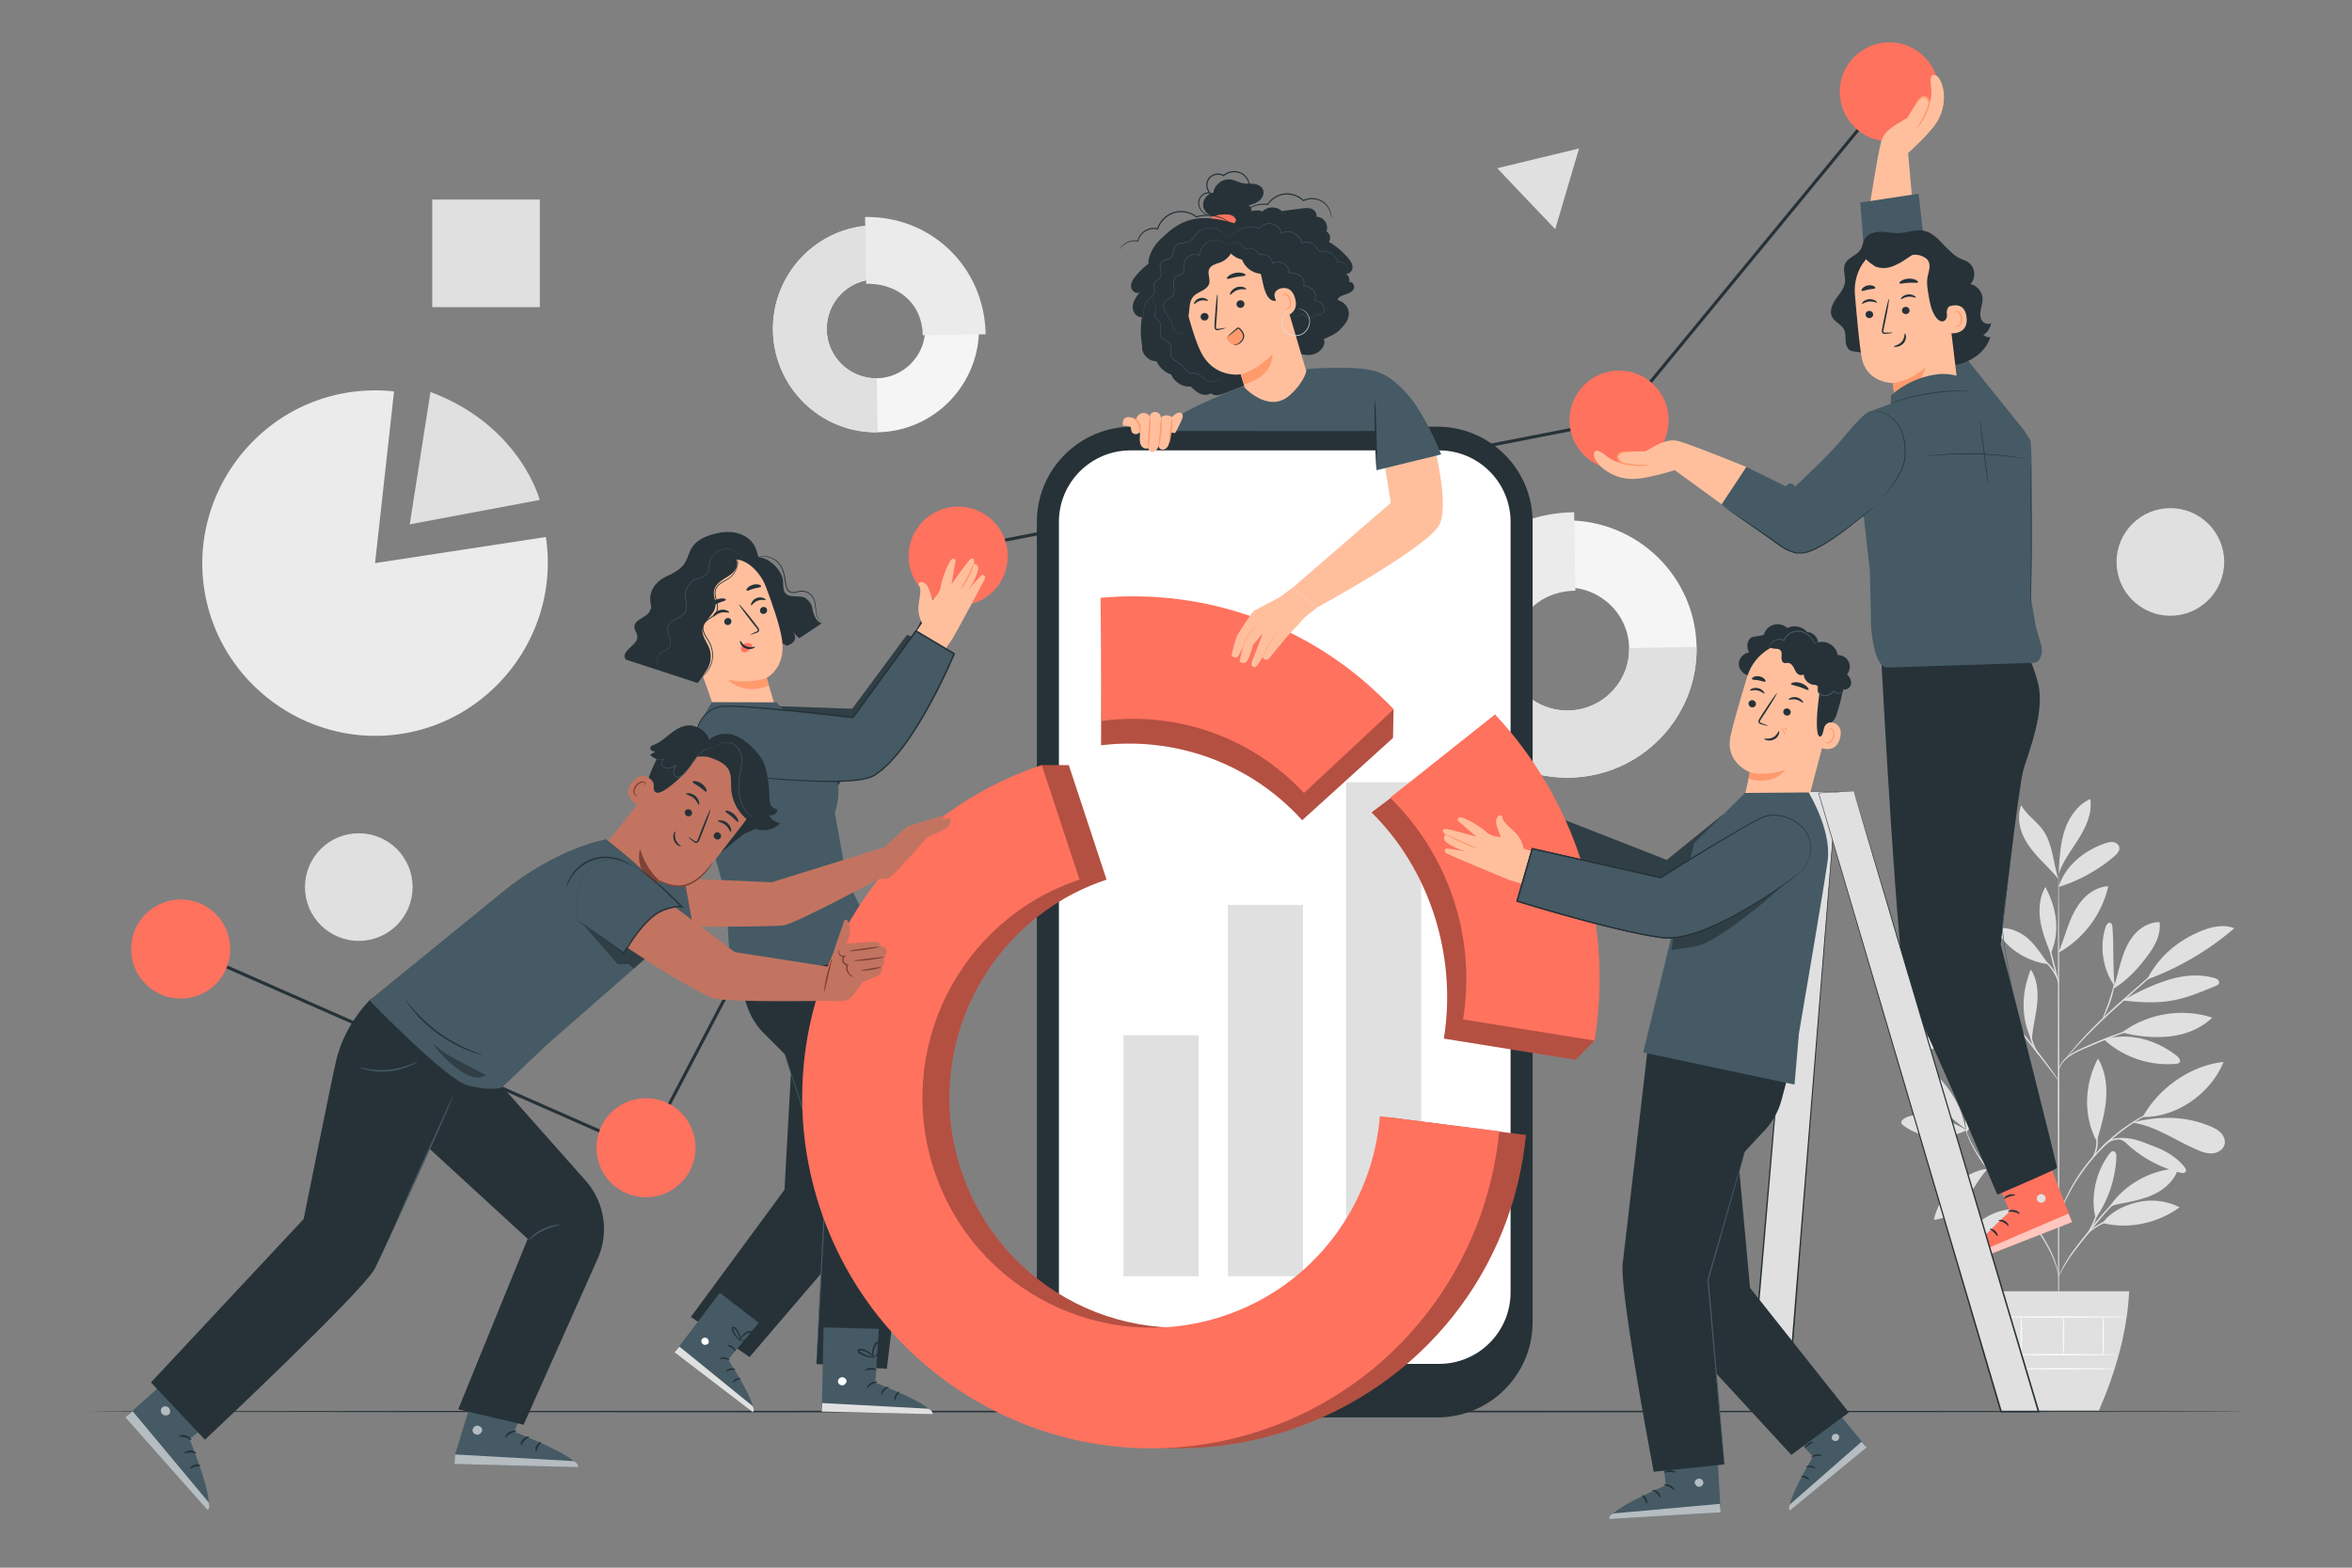 <svg xmlns="http://www.w3.org/2000/svg" xml:space="preserve" style="enable-background:new 0 0 750 500" viewBox="0 0 750 500"><rect x="0" y="0" width="750" height="500" fill="#808080" stroke="none"/><path d="M627.054 360.46a31.901 31.901 0 0 0-13.65-4.698c-2.23-.229-4.667-.164-6.457 1.187-.38.287-.75.711-.665 1.179.063.344.353.594.631.807 5.555 4.237 13.956 4.772 20.141 1.525M626.704 360.074c-3.09-2.411-6.198-4.84-8.816-7.757-2.618-2.917-4.745-6.381-5.527-10.222-.237-1.165-.311-2.496.437-3.421 7.026 5.489 12.547 12.588 13.906 21.4" style="fill:#e0e0e0"/><path d="M626.981 360.407c-.529-3.845-.719-7.796.163-11.575.883-3.779 2.939-7.396 6.166-9.551 1.215 2.838.693 6.108-.163 9.075a44.102 44.102 0 0 1-6.114 12.872M633.87 372.751c-4.182.508-7.824 2.713-10.947 5.54a20.712 20.712 0 0 0-6.262 10.749c4.102-.253 7.582-3.146 10.106-6.39 2.524-3.243 4.273-6.802 7.045-9.836M635.366 374.726c-3.368-8.297-2.148-18.295 3.117-25.538 2.383 8.475 1.509 18.047-3.117 25.538M644.469 385.564a19.652 19.652 0 0 0-10.949 2.565 19.658 19.658 0 0 0-7.717 8.18c-.231.462-.435 1.05-.126 1.464.269.36.789.393 1.238.364 3.679-.238 6.939-2.452 9.63-4.972 2.691-2.52 5.034-5.432 8.007-7.612M644.178 384.974a34.76 34.76 0 0 1-.347-19.421c.684-2.5 1.833-5.132 4.145-6.304.197-.1.427-.189.634-.111.196.074.31.275.401.464.822 1.718 1.062 3.669.977 5.572-.085 1.903-.479 3.777-.873 5.64-.728 3.447-1.115 7.152-3.006 10.125a20.537 20.537 0 0 0-1.202 2.224c-.358.756-.361 1.022-.689 1.623M668.273 388.564c-1.785-6.79.11-15.022 4.389-20.589.315-.41.733-.849 1.248-.802.788.073.992 1.123.957 1.914a37.218 37.218 0 0 1-6.594 19.477M670.445 390.049c8.25 2.147 17.714.06 24.575-4.998a19.9 19.9 0 0 0-13.304-1.633c-4.444 1.016-8.505 3.007-11.271 6.631M672.277 385.528c4.62-7.533 13.478-12.449 22.304-12.897-1.017 3.59-3.967 6.38-7.295 8.065-3.328 1.686-7.044 2.42-10.706 3.131-1.425.277-3.379.581-4.303 1.701M668.732 363.589c1.251-4.286 2.509-8.61 2.853-13.062.343-4.452-.291-9.099-2.602-12.921-4.316 8.351-4.753 18.109-.38 26.431M683.262 356.245c5.047-9.173 15.344-16.5 25.763-17.527-4.019 10.008-14.981 17.742-25.763 17.527M680.087 358.043c7.527 1.146 13.94 5.954 20.974 8.868 1.504.623 3.127 1.12 4.742.908 1.615-.212 3.208-1.295 3.569-2.882.3-1.318-.3-2.718-1.245-3.684-.946-.966-2.196-1.569-3.444-2.089-7.661-3.19-15.877-3.269-23.947-1.335" style="fill:#e0e0e0"/><path d="M675.731 363.322c1.704.488 2.286 1.37 3.636 2.52a39.225 39.225 0 0 0 15.905 8.17c.607.151 1.405.211 1.706-.338.263-.48-.07-1.06-.411-1.487-2.445-3.06-5.933-5.152-9.603-6.519s-6.851-3.014-11.232-2.661M670.816 331.437c6.121 5.713 14.742 8.646 23.077 7.851.379-.036.793-.096 1.051-.377.581-.632-.116-1.607-.793-2.135-6.785-5.289-15.004-7.482-23.335-5.339" style="fill:#e0e0e0"/><path d="M676.643 329.304c8.091-6.066 19.185-7.896 28.795-4.751-3.626 3.574-8.658 5.497-13.722 6.024-5.063.527-10.134-.034-15.073-1.273M674.327 314.653c-.666-6.772-.234-12.118-.704-18.921-.038-.544-.154-1.198-.663-1.393-.708-.273-1.298.598-1.531 1.32-2.016 6.272-.914 13.465 2.888 18.846" style="fill:#e0e0e0"/><path d="M673.84 315.401c4.59-2.838 8.033-6.546 11.218-10.903 2.215-3.032 4.084-6.663 3.58-10.384-3.111-.062-6.068 1.654-8.092 4.018-2.024 2.364-3.227 5.32-4.125 8.299-.898 2.98-1.527 6.042-2.581 8.97M684.861 312.339a90.456 90.456 0 0 0 27.606-16.278c-3.298-1.328-7.073-.533-10.37.797-7.532 3.041-13.686 8.173-17.38 15.407M676.939 319.106c5.096.557 10.273.92 15.329.075 4.97-.83 9.666-2.8 14.311-4.755.385-.162.804-.356.972-.738.183-.415-.012-.92-.349-1.224-.336-.304-.784-.45-1.22-.572-5.049-1.412-10.497-.751-15.465.924-4.968 1.674-9.04 3.664-13.578 6.29M647.84 331.668c-3.477-7.018-3.251-15.208-.248-22.442 2.114 3.222 2.373 7.324 1.986 11.158-.387 3.834-1.554 7.78-1.629 11.632M633.95 324.663c-8.681-.166-17.365 3.533-23.259 9.908 4.333.681 8.795-.437 12.736-2.361 3.941-1.924 7.443-4.624 10.914-7.305M624.612 321.54c-4.247-.344-8.333-.87-12.416.381s-7.799 4.091-9.464 8.024c3.972.448 8-.548 11.64-2.198 3.641-1.649 6.951-3.934 10.24-6.207M638.438 321.683c-3.82-2.504-7.743-5.052-12.192-6.089-4.448-1.037-9.603-.271-12.705 3.082 3.601 2.113 7.97 2.363 12.145 2.359 4.175-.003 9.293-.051 13.229 1.342" style="fill:#e0e0e0"/><path d="M638.461 321.885c-6.531-6.413-9.007-17.935-6.38-26.703 5.134 7.8 7.433 17.424 6.38 26.703M656.42 303.713c1.232-2.863 2.098-5.869 3.203-8.784 1.105-2.915 2.479-5.783 4.567-8.098 2.088-2.314 4.976-4.038 8.089-4.192-1.949 8.825-7.81 16.71-15.699 21.12M653.17 307.5c-2.039-2.806-4.393-6.614-7.158-8.708-2.764-2.094-6.364-3.362-9.737-2.557 3.431 6.132 9.914 10.455 16.895 11.265M653.82 303.947c-1.336-3.395-2.682-6.826-3.222-10.434-.54-3.608-.212-7.462 1.633-10.61 3.585 6.777 4.74 14.052 1.771 21.121M656.453 282.902c2.031-6.718 8.182-11.665 14.824-13.935.837-.286 1.725-.525 2.599-.39.875.135 1.732.733 1.916 1.599.242 1.143-.702 2.167-1.59 2.926a50.44 50.44 0 0 1-17.749 9.8M656.526 277.408c.258-4.332.528-8.726 1.937-12.83 1.409-4.104 4.124-7.954 8.075-9.751.672 4.375-1.258 8.728-3.586 12.492-2.328 3.765-5.134 7.318-6.532 11.518M656.42 280.39c-1.678-4.896-1.852-11.115-4.784-15.381-2.049-2.982-5.332-5.013-7.097-8.171-1.173 2.949-.814 6.348.413 9.276 1.227 2.928 3.254 5.448 5.424 7.765 2.169 2.317 4.027 4.06 6.044 6.511" style="fill:#e0e0e0"/><path d="M656.453 424.58c-.13 0-.243-32.663-.253-72.945-.009-40.296.089-72.952.22-72.952.13 0 .243 32.656.253 72.951.009 40.283-.09 72.946-.22 72.946z" style="fill:#e0e0e0"/><path d="M684.996 326.74c.009.031-.429.194-1.228.461l-3.38 1.14c-2.85.971-6.764 2.377-11.013 4.118-4.207 1.805-8.174 3.27-10.434 5.228-1.129.966-1.777 2.012-2.097 2.774-.324.767-.382 1.236-.425 1.228-.016-.002-.011-.12.014-.343.037-.22.094-.549.24-.952.275-.806.905-1.923 2.046-2.957 1.136-1.035 2.716-1.966 4.527-2.812a139.34 139.34 0 0 1 5.949-2.602 136.394 136.394 0 0 1 11.089-3.998 90.59 90.59 0 0 1 3.43-.999c.818-.214 1.273-.317 1.282-.286z" style="fill:#e0e0e0"/><path d="M694.352 303.759c.011.012-.108.138-.344.367l-1.048.984-3.913 3.555-13.023 11.596c-5.084 4.525-9.477 8.849-12.521 12.104a145.134 145.134 0 0 0-3.544 3.913l-.946 1.081c-.219.245-.341.369-.353.358-.013-.01.084-.154.279-.418.198-.263.485-.654.879-1.139a87.678 87.678 0 0 1 3.44-4.021c2.99-3.322 7.359-7.696 12.453-12.23 5.101-4.515 9.743-8.57 13.117-11.494l4.012-3.442 1.107-.918c.254-.206.394-.308.405-.296z" style="fill:#e0e0e0"/><path d="M670.536 324.862c-.133-.059.929-2.512 1.987-5.612 1.068-3.101 1.571-5.718 1.706-5.695.123.013-.177 2.706-1.259 5.847a38.012 38.012 0 0 1-1.581 3.925c-.463.978-.795 1.561-.853 1.535zM656.483 344.632c-.026.019-.304-.306-.783-.909l-2.007-2.573a856.138 856.138 0 0 0-6.628-8.478 852.53 852.53 0 0 0-6.754-8.381l-2.051-2.538c-.479-.604-.732-.948-.708-.969.025-.021.325.282.847.85.523.567 1.264 1.401 2.167 2.443a258.292 258.292 0 0 1 6.868 8.302 257.248 257.248 0 0 1 6.525 8.572c.81 1.116 1.454 2.027 1.888 2.665.434.635.662.996.636 1.016z" style="fill:#e0e0e0"/><path d="M650.224 336.597c-.077.083-1.747-1.898-2.622-4.909-.645-2.121-.674-4.062-.594-4.949l.208.017c-.093.378-.162.578-.199.572-.037-.006-.039-.217-.008-.605l.209.017c.076.88.21 2.753.837 4.814.845 2.917 2.296 4.963 2.169 5.043zM642.145 326.433c-.061.065-.598-.612-1.831-1.063-1.223-.473-3.063-.577-5.082-.404a31.393 31.393 0 0 0-5.118.826c-1.292.32-2.082.572-2.106.505-.021-.056.73-.42 2.016-.827a23.386 23.386 0 0 1 5.172-.975c2.042-.176 3.979-.019 5.243.565 1.281.568 1.748 1.362 1.706 1.373zM640.229 323.97c-.036.073-1.066-.427-2.805-1.021a28.903 28.903 0 0 0-6.997-1.44 28.938 28.938 0 0 0-7.136.363c-1.808.324-2.902.662-2.927.584-.01-.031.254-.142.744-.317.487-.182 1.211-.389 2.118-.595 1.811-.415 4.394-.718 7.237-.506 2.841.221 5.348.912 7.076 1.597.865.341 1.55.655 2.003.909.458.248.702.397.687.426zM656.42 313.554c-.126.032-1.042-3.149-2.045-7.104-1.004-3.957-1.714-7.189-1.588-7.221.126-.032 1.042 3.148 2.045 7.105 1.004 3.955 1.715 7.188 1.588 7.22z" style="fill:#e0e0e0"/><path d="M656.55 313.554c-.14.046-.729-2.08-2.267-4.253-1.496-2.22-3.406-3.333-3.336-3.443.025-.049.552.144 1.288.664.738.513 1.649 1.383 2.435 2.508 1.596 2.262 1.995 4.516 1.88 4.524zM656.453 407.168c-.051.008-.147-.785-.515-2.172-.364-1.387-1.049-3.354-2.182-5.655-2.257-4.612-6.363-10.459-11.581-16.315-2.585-2.954-5.094-5.741-7.223-8.409-2.133-2.664-3.885-5.203-5.165-7.449-1.284-2.244-2.12-4.17-2.607-5.528a22.162 22.162 0 0 1-.512-1.581c-.103-.366-.15-.559-.134-.564.042-.013.28.747.818 2.079.538 1.331 1.413 3.22 2.724 5.426 1.307 2.208 3.075 4.708 5.216 7.345 2.137 2.64 4.65 5.412 7.24 8.371 5.232 5.872 9.328 11.793 11.526 16.48 1.105 2.339 1.749 4.344 2.06 5.756.151.707.253 1.259.289 1.638.046.377.062.576.046.578z" style="fill:#e0e0e0"/><path d="M682.246 378.035c.016.035-.478.285-1.352.759a29.413 29.413 0 0 0-3.506 2.318c-1.409 1.079-2.986 2.496-4.604 4.2-1.616 1.707-3.281 3.69-4.98 5.815-3.397 4.262-6.575 8.034-8.477 11.045a45.143 45.143 0 0 0-2.128 3.636c-.464.881-.71 1.376-.744 1.361-.015-.007.029-.138.125-.383.101-.243.237-.608.454-1.059.412-.912 1.074-2.205 2.011-3.732 1.847-3.083 5-6.907 8.391-11.162 1.703-2.129 3.388-4.115 5.034-5.82 1.65-1.702 3.268-3.109 4.719-4.166a24.57 24.57 0 0 1 3.621-2.213c.448-.225.813-.363 1.055-.467.243-.102.374-.147.381-.132z" style="fill:#e0e0e0"/><path d="M682.75 387.486c.006.069-1.091.202-2.857.415-1.76.228-4.21.522-6.776 1.335-2.557.833-4.683 2.102-6.067 3.184-1.399 1.081-2.058 1.975-2.123 1.923-.023-.017.114-.26.423-.658.306-.4.806-.935 1.489-1.524 1.362-1.174 3.508-2.519 6.133-3.375 2.629-.832 5.112-1.073 6.888-1.217 1.782-.129 2.885-.144 2.89-.083z" style="fill:#e0e0e0"/><path d="M665.761 393.304c-.149-.085 1.139-2.051 2.137-4.697.937-2.67 1.157-5.01 1.325-4.983.061.007.058.593-.048 1.533-.112.937-.337 2.24-.833 3.611-.499 1.37-1.154 2.515-1.657 3.312-.51.797-.871 1.257-.924 1.224zM690.599 352.662c.006.015-.152.099-.457.243l-1.343.61c-.588.252-1.302.572-2.106.996-.807.416-1.749.845-2.73 1.435l-1.559.886c-.54.311-1.075.68-1.644 1.036-1.149.697-2.3 1.555-3.529 2.432a66.474 66.474 0 0 0-7.366 6.478 66.49 66.49 0 0 0-6.225 7.585c-.834 1.258-1.653 2.438-2.31 3.61-.337.581-.687 1.128-.979 1.678l-.832 1.588c-.555 1-.952 1.956-1.34 2.777a28.742 28.742 0 0 0-.924 2.139l-.564 1.363c-.134.31-.212.47-.227.465-.016-.005.032-.176.137-.497l.482-1.397a23.82 23.82 0 0 1 .853-2.178c.367-.835.745-1.806 1.284-2.822l.81-1.612c.286-.559.63-1.114.962-1.703.647-1.189 1.459-2.385 2.289-3.659a63.524 63.524 0 0 1 6.243-7.666 63.4 63.4 0 0 1 7.447-6.5c1.245-.873 2.412-1.726 3.578-2.413.577-.351 1.12-.715 1.669-1.019l1.583-.865c.997-.573 1.954-.984 2.776-1.38a24.09 24.09 0 0 1 2.148-.927l1.38-.53c.319-.114.488-.168.494-.153z" style="fill:#e0e0e0"/><path d="M670.186 366.339c-.042-.007.186-.799 1.122-1.672.914-.871 2.581-1.677 4.523-1.735 1.935-.051 3.613.49 4.759.93 1.152.453 1.822.819 1.799.874-.027.066-.745-.193-1.909-.559-1.16-.355-2.8-.823-4.635-.773-1.827.056-3.405.76-4.32 1.516-.934.754-1.264 1.465-1.339 1.419zM667.135 369.487c-.13-.072 1.022-1.76 1.284-4.178.302-2.414-.431-4.321-.288-4.362.052-.021.309.422.53 1.217.223.791.371 1.942.226 3.199-.149 1.257-.557 2.343-.957 3.061-.398.723-.75 1.096-.795 1.063zM633.894 411.848c.704 12.482 4.465 25.177 10.251 38.012h25.159c5.518-12.707 9.019-25.382 9.642-38.012h-45.052z" style="fill:#e0e0e0"/><path d="M674.868 432.047c0 .13-8.284.236-18.5.236-10.22 0-18.502-.106-18.502-.236s8.282-.236 18.502-.236c10.217-.001 18.5.105 18.5.236zM674.306 436.568c0 .13-7.766.236-17.343.236-9.581 0-17.345-.106-17.345-.236s7.764-.236 17.345-.236c9.577 0 17.343.106 17.343.236zM644.551 420.044c.13 0 .236 2.595.236 5.795 0 3.201-.106 5.795-.236 5.795s-.236-2.594-.236-5.795.106-5.795.236-5.795z" style="fill:#fafafa"/><path d="M658.031 420.044c.13 0 .236 2.687.236 6.001 0 3.315-.106 6.002-.236 6.002s-.236-2.687-.236-6.002c0-3.314.106-6.001.236-6.001zM670.686 419.942c.13 0 .236 2.741.236 6.121 0 3.381-.106 6.121-.236 6.121s-.236-2.74-.236-6.121c0-3.38.106-6.121.236-6.121z" style="fill:#fafafa"/><path d="M678.147 420.044c0 .13-9.716.236-21.698.236-11.986 0-21.7-.106-21.7-.236s9.714-.236 21.7-.236c11.982 0 21.698.105 21.698.236z" style="fill:#fafafa"/><path d="M137.82 63.634h34.325v34.325H137.82zM114.41 300.088c-9.479 0-17.163-7.684-17.163-17.162 0-9.479 7.684-17.162 17.163-17.162s17.163 7.684 17.163 17.162c-.001 9.478-7.685 17.162-17.163 17.162zM692.082 196.389c-9.479 0-17.163-7.684-17.163-17.163s7.684-17.163 17.163-17.163 17.163 7.684 17.163 17.163-7.684 17.163-17.163 17.163zM503.519 47.354l-3.796 12.874-3.796 12.873-9.251-9.724-9.251-9.724 13.047-3.15z" style="fill:#e0e0e0"/><path d="M500.452 248.021c-22.722.363-41.506-17.743-41.871-40.361-.365-22.618 17.824-41.315 40.547-41.678 22.723-.363 41.506 17.743 41.871 40.361.364 22.618-17.825 41.315-40.547 41.678zm-.979-60.632c-10.864.173-19.561 9.114-19.387 19.928.174 10.815 9.156 19.472 20.02 19.298 10.864-.174 19.561-9.113 19.387-19.928-.175-10.814-9.156-19.472-20.02-19.298z" style="fill:#f5f5f5"/><path d="M500.452 248.021c-22.723.363-41.506-17.742-41.871-40.36l21.505-.344c.175 10.815 9.156 19.472 20.02 19.298 10.864-.174 19.561-9.113 19.386-19.928l21.505-.344c.366 22.618-17.823 41.315-40.545 41.678z" style="fill:#e0e0e0"/><path d="M455.274 211.344c-.427-26.461 20.109-47.57 46.693-47.995l.404 25.044c-12.71.203-20.713 9.875-20.509 22.527l-26.588.424z" style="fill:#ebebeb"/><path d="M246.48 105.396c-.291-18.197 14.209-33.24 32.323-33.533 18.114-.292 33.088 14.275 33.379 32.472.291 18.198-14.209 33.24-32.323 33.533-18.114.293-33.088-14.275-33.379-32.472zm48.558-.783c-.139-8.701-7.299-15.666-15.959-15.526-8.661.14-15.594 7.332-15.455 16.033.139 8.701 7.299 15.666 15.96 15.527 8.66-.141 15.593-7.334 15.454-16.034z" style="fill:#f5f5f5"/><path d="M246.48 105.396c-.291-18.198 14.209-33.24 32.323-33.533l.276 17.223c-8.661.14-15.594 7.333-15.455 16.033.139 8.701 7.299 15.666 15.96 15.526l.275 17.223c-18.114.293-33.088-14.274-33.379-32.472z" style="fill:#e0e0e0"/><path d="M275.854 69.215c21.192-.342 38.097 16.105 38.438 37.394l-20.057.324c-.163-10.179-7.908-16.588-18.041-16.424l-.34-21.294zM119.599 179.601l54.462-8.322c4.565 29.877-16.263 58.219-46.14 62.784-29.877 4.565-58.219-16.263-62.784-46.14-4.565-29.877 16.263-58.219 46.14-62.784a55.101 55.101 0 0 1 14.371-.299l-6.049 54.761z" style="fill:#ebebeb"/><path d="m137.27 125.015-6.612 42.218 41.441-7.782c0-.001-6.094-23.661-34.829-34.436z" style="fill:#e0e0e0"/><path d="M716.207 450.193c0 .144-154.011.26-343.949.26-190.004 0-343.982-.117-343.982-.26s153.978-.26 343.982-.26c189.938-.001 343.949.116 343.949.26zM205.841 367.741l-.428-.187-151.368-66.672.403-.916 150.941 66.485 100.59-191.864.236-.046 209.799-41.003 86.073-104.554.772.635-86.301 104.832-.175.034-209.741 40.991z" style="fill:#263238"/><circle cx="57.631" cy="302.692" r="15.803" style="fill:#ff725e"/><circle cx="205.996" cy="366.064" r="15.803" style="fill:#ff725e"/><path d="M458.316 452.073h-97.282c-16.792 0-30.405-13.613-30.405-30.405V166.49c0-16.792 13.613-30.405 30.405-30.405h97.282c16.792 0 30.405 13.613 30.405 30.405v255.177c0 16.793-13.613 30.406-30.405 30.406z" style="fill:#263238"/><path d="M458.867 435.002h-98.385c-12.604 0-22.821-10.217-22.821-22.821v-245.71c0-12.604 10.217-22.821 22.821-22.821h98.385c12.604 0 22.821 10.217 22.821 22.821V412.18c0 12.604-10.217 22.822-22.821 22.822z" style="fill:#fff"/><path d="M358.248 330.183h23.956v76.867h-23.956zM391.546 288.611h23.956V407.05h-23.956zM429.247 249.464h23.956V407.05h-23.956z" style="fill:#e0e0e0"/><circle cx="602.473" cy="29.302" r="15.803" style="fill:#ff725e"/><path d="M608.124 37.647c-2.517 1.612-7.014 3.443-8.178 7.231-1.164 3.787-3.938 22.161-3.938 22.161l14.079.193-1.64-18.413s6.675-5.903 9.144-9.819c2.469-3.916 2.497-7.949 2.13-10.258 0 0-.895-5.375-3.424-4.797-.854.195-.732 2.295-.541 3.742.133 1.006.163 2.024.067 3.034l-.681 3.178s.129-3.007-1.305-3.094c-1.434-.088-1.702.549-2.544 1.836-.842 1.286-3.169 5.006-3.169 5.006z" style="fill:#ffbf9d"/><path d="M611.161 41.085c-.063-.046.477-.845 1.23-2.197.375-.677.802-1.494 1.238-2.42.406-.928.969-1.955 1.18-3.046.234-1.062-.335-2.248-1.199-2.368-.393-.048-.799.227-1.12.508-.328.288-.596.614-.841.906-.951 1.209-1.445 2.047-1.521 2-.047-.028.327-.923 1.227-2.223.236-.318.494-.669.842-1.002.34-.31.797-.709 1.461-.668.637.068 1.143.53 1.423 1.082.288.553.352 1.228.241 1.849-.251 1.252-.828 2.231-1.262 3.171a27.533 27.533 0 0 1-1.353 2.398c-.845 1.323-1.495 2.05-1.546 2.01z" style="fill:#ff9a6c"/><path d="m633.459 369.284 7.421 17.102s-14.891 13.286-13.827 16.58l33.676-13.198-10.469-27.121-16.801 6.637z" style="fill:#ff725e"/><path d="M650.721 380.845c.722-.077 1.459.479 1.566 1.197.107.718-.453 1.473-1.173 1.563-.72.09-1.626-.551-1.652-1.276-.026-.725.679-1.576 1.4-1.49" style="fill:#e0e0e0"/><g style="opacity:.6"><path d="m660.729 389.768-1.162-2.692-31.853 13.66s-1.244 1.24-.66 2.229l33.675-13.197z" style="fill:#fff"/></g><path d="M640.267 386.428c.07.163.921-.085 1.937.126 1.022.185 1.718.734 1.844.609.139-.091-.491-.978-1.727-1.213-1.231-.245-2.149.341-2.054.478zM637.307 389.273c.025.174.846.175 1.678.651.845.452 1.281 1.149 1.442 1.078.165-.035-.099-1.042-1.143-1.615-1.04-.582-2.034-.272-1.977-.114zM636.958 394.286c.163-.023.07-.935-.705-1.67-.77-.741-1.685-.792-1.701-.628-.04.172.649.459 1.276 1.072.641.599.96 1.274 1.13 1.226zM639.008 382.343c.128.123.793-.4 1.747-.701.948-.32 1.794-.292 1.824-.467.049-.156-.896-.488-2.015-.118-1.121.362-1.687 1.188-1.556 1.286zM599.925 210.824s5.417 103.091 8.271 106.178c2.854 3.087 28.713 64.04 28.713 64.04s18.865-8.094 19.021-8.522c.156-.428-15.78-63.364-17.948-71.262 0 0 5.605-50.234 7.272-55.86 1.667-5.627 6.907-18.518 4.651-27.41-2.256-8.892-6.688-15.65-6.688-15.65l-43.292 8.486z" style="fill:#263238"/><path d="M642.622 319.196s-.205-.599-.481-1.707a110.075 110.075 0 0 1-1.063-4.718c-.411-2-.867-4.388-1.328-7.048-.441-2.665-.972-5.581-1.25-8.7-.027-3.137.422-6.08.733-8.76l.96-7.106.652-4.789.175-1.303c.042-.298.075-.453.075-.453s-.005.158-.034.457l-.137 1.307-.588 4.799-.917 7.111c-.301 2.675-.743 5.63-.715 8.728.275 3.084.801 6.018 1.231 8.676.451 2.66.891 5.049 1.284 7.051s.742 3.616 1 4.727l.306 1.278c.069.294.097.45.097.45z" style="fill:#455a64"/><path d="m574.858 252.55-16.956 196.095h12.024l15.709-196.209z" style="fill:#e0e0e0"/><path d="M574.858 252.55s.207-.012.641-.023l1.98-.04 8.156-.131.087-.001-.007.087-15.529 196.223-.019.24h-.849l-11.416-.001h-.284l.025-.282 12.138-139.166 3.687-41.724 1.014-11.282.271-2.92c.064-.654.105-.98.105-.98s-.017.351-.069 1.019l-.237 2.956-.943 11.345-3.535 41.795-11.913 139.004-.259-.282H569.926l-.259.24 15.89-196.194.08.086-8.114.04-1.997.002c-.443-.003-.668-.011-.668-.011z" style="fill:#263238"/><path d="m591.122 252.379-11.202.543 58.172 197.271h11.951z" style="fill:#e0e0e0"/><path d="M591.122 252.379s.112.328.316.989l.898 2.946 3.433 11.385 12.623 42.1 41.901 140.32.1.334h-12.495l-.055-.187-57.999-197.322-.029-.097.101-.004 8.478-.367 2.059-.081c.452-.017.669-.016.669-.016s-.232.022-.691.05l-2.073.119-8.435.453.072-.101 58.346 197.219-.25-.187H650.042l-.249.334-41.661-140.219-12.485-42.194-3.371-11.458-.868-2.986a38.156 38.156 0 0 1-.286-1.03z" style="fill:#263238"/><path d="m645.741 137.657-29.449-36.66-4.492-39.218-18.59 2.81s2.834 38.162 3.666 45.043c.833 6.881 34.004 43.752 34.004 43.752l14.861-15.727z" style="fill:#455a64"/><circle cx="516.287" cy="133.995" r="15.803" style="fill:#ff725e"/><path d="M585.422 95.343c1.194-1.702 2.696-3.361 2.906-5.429.194-1.901-.75-3.916-.005-5.676.917-2.166 3.88-2.751 5.061-4.784.572-.985.651-2.194 1.214-3.184.96-1.686 3.096-2.335 5.036-2.337 1.941-.001 3.862.49 5.801.417 2.66-.099 5.293-1.253 7.91-.767 2.888.536 4.865 2.828 6.941 5.03l2.671 2.524c.542.423 1.108.805 1.719 1.113 1.068.539 2.258.862 3.204 1.592 2.025 1.564 2.234 4.967.415 6.767 2.103.431 3.789 2.397 3.895 4.54.058 1.18-.311 2.332-.542 3.49-.231 1.158-.309 2.428.274 3.455.584 1.027 2.039 1.617 3 .931a5.29 5.29 0 0 1-2.492 3.811 3.158 3.158 0 0 0 2.215.713c-1.605 5.259-7.149 8.524-12.614 9.134-5.464.61-10.918-.907-16.207-2.409l-15.127-2.264c-1.324-.159-2.029-1.673-2.151-3.001-.122-1.328.068-2.743-.537-3.932-.829-1.629-2.899-2.321-3.757-3.936-.974-1.834-.024-4.096 1.17-5.798z" style="fill:#263238"/><path d="M621.675 105.079c.714-3.44 1.411-6.903 1.522-10.414.111-3.511-.391-7.103-1.967-10.242-.239-.476-2.178-3.631-2.699-3.521-.372.079.938 3.077.784 3.425-1.473 3.32-1.554 7.127-.867 10.694.686 3.567 1.791 6.722 3.227 10.058" style="fill:#263238"/><path d="M620.552 91.719c-.68-8.784-6.358-15.71-15.119-14.787l-.805.132c-8.098 1.334-13.818 8.661-13.139 16.84.631 7.61 1.426 16.01 2.14 20.031 1.477 8.324 10.033 8.247 10.033 8.247.019-.002 1.214 13.822 1.214 13.822l19.17-15.006-3.494-29.279z" style="fill:#ffbf9d"/><path d="M603.662 122.183s5.308-.557 10.332-4.999c0 0-1.594 7.596-10.041 8.215l-.291-3.216z" style="fill:#ff9a6c"/><path d="M594.896 100.436c.081.633.684 1.086 1.347 1.013.661-.073 1.132-.644 1.051-1.276-.081-.633-.684-1.086-1.345-1.014-.663.072-1.134.644-1.053 1.277zM593.772 96.884c.162.145 1.018-.604 2.313-.707 1.292-.121 2.297.467 2.424.297.063-.076-.112-.347-.55-.614-.432-.266-1.15-.502-1.957-.432-.806.071-1.46.423-1.825.759-.373.338-.484.633-.405.697zM606.509 99.159c.081.633.684 1.085 1.347 1.013.661-.073 1.132-.643 1.051-1.276-.081-.632-.684-1.086-1.346-1.013-.662.071-1.133.643-1.052 1.276zM606.19 95.404c.165.141 1.008-.625 2.299-.753 1.289-.146 2.305.422 2.43.249.061-.077-.117-.344-.563-.603-.437-.258-1.16-.479-1.965-.394-.804.087-1.451.452-1.81.795-.365.346-.471.643-.391.706zM603.507 106.13c-.006-.074-.826-.08-2.144-.033-.333.02-.653.006-.745-.208-.116-.224-.037-.599.059-1.006l.557-2.652c.76-3.77 1.253-6.848 1.101-6.877-.152-.029-.892 3.003-1.651 6.773-.179.928-.352 1.813-.514 2.66-.062.392-.206.849.042 1.313.128.23.398.368.617.39.22.029.405.003.569-.014 1.309-.145 2.116-.272 2.109-.346zM607.426 106.395c-.211.022.016 1.414-1.012 2.598-1.026 1.187-2.534 1.274-2.513 1.471-.005.09.375.216 1.004.13a3.512 3.512 0 0 0 2.111-1.149c.627-.726.806-1.585.759-2.164-.043-.59-.256-.909-.349-.886zM605.697 90.31c.184.328 1.436-.048 2.97-.115 1.532-.097 2.818.143 2.966-.202.064-.164-.201-.457-.747-.714-.541-.257-1.37-.449-2.289-.401-.919.05-1.722.329-2.233.642-.516.314-.749.634-.667.79zM593.67 92.725c.273.254 1.107-.194 2.166-.383 1.052-.226 1.993-.127 2.15-.466.066-.162-.123-.431-.561-.642-.432-.211-1.117-.329-1.843-.186-.726.143-1.315.511-1.635.87-.326.361-.4.681-.277.807z" style="fill:#263238"/><path d="M620.888 98.008c.132-.085 5.452-2.639 6.209 3.093.757 5.732-5.154 5.31-5.186 5.147-.031-.163-1.023-8.24-1.023-8.24z" style="fill:#ffbf9d"/><path d="M623.376 103.845c.023-.022.109.057.288.112.175.054.465.068.749-.083.576-.302.959-1.331.851-2.368a3.329 3.329 0 0 0-.468-1.393c-.23-.396-.54-.653-.852-.667a.512.512 0 0 0-.553.352c-.056.171-.004.28-.033.294-.014.017-.136-.08-.121-.322a.645.645 0 0 1 .178-.389.762.762 0 0 1 .533-.219c.446-.028.898.326 1.161.751.287.424.496.964.557 1.552.116 1.16-.333 2.319-1.13 2.668-.389.159-.742.081-.933-.031-.199-.12-.246-.244-.227-.257z" style="fill:#ff9a6c"/><path d="M594.032 83.94c-.992-.398 1.425-3.749 3.58-5.066 3.257-1.99 8.406-3.602 11.698-3.091 3.963.614 7.379 2.128 9.731 5.377 2.352 3.249 3.574 7.221 3.952 11.213.115 1.218.145 2.499-.377 3.606-.646 1.368-2.085 2.356-1.802 4.098.103.637 0 1.305-.381 1.826-.912 1.246-2.326.355-3.046-.625-1.538-2.092-2.009-4.759-2.437-7.32-.304-1.821-.609-3.681-.309-5.503.163-.991.503-1.95.611-2.949.108-.999-.057-2.097-.759-2.815a3.644 3.644 0 0 0-.524-.414 6.027 6.027 0 0 0-6.077-.399c-3.091 1.541-8.4 3.928-9.976 3.009-2.268-1.323-2.891-2.29-2.891-2.29l-.993 1.343z" style="fill:#263238"/><path d="M608.914 75.041c-3.283-.667-6.867-.169-9.63 1.725-1.467 1.006-2.722 2.479-2.991 4.237-.269 1.758.714 3.76 2.431 4.224l.121.057c2.55.523 4.101-.001 6.438-1.147 1.966-.964 3.638-2.456 5.609-3.411a11.747 11.747 0 0 1 6.802-1.039c-2.502-2.227-5.497-3.98-8.78-4.646z" style="fill:#263238"/><path d="m596.605 197.2-.357-15.27-2.277-20.127 2.152-30.505 6.84-2.533v-2.601s5.85-5.829 15.19-6.837c2.873-.31 7.049.434 9.49 1.982l.943 3.615s7.506 4.331 9.2 5.654c7.084 5.532 8.684 7.919 9.638 9.927.954 2.008.269 50.826.269 50.826l1.527 8.641 1.627 5.71c.714 2.128.002 5.412-2.222 5.718l-46.87 1.516c-4.322.009-5.372-13.444-5.15-15.716z" style="fill:#455a64"/><path d="m556.884 148.925 12.532 6.186c2.011-2.124 2.931.096 2.931.096s10.408-9.572 14.616-14.656c4.704-5.683 7.925-9.145 9.513-9.42.455-.079 7.924.443 7.924.443l2.866 7.215c2.866 7.215-5.296 20.868-5.296 20.868l-11.01 7.16c-1.046 1.15-6.73 5.437-12.71 8.465-3.247 1.644-7.412 1.21-10.373-.907l-18.885-13.535c2.175-8.138 7.892-11.915 7.892-11.915z" style="fill:#455a64"/><path d="M602.813 128.764c.003.007.091-.02.255-.078l.714-.263a45.105 45.105 0 0 1 2.66-.86c2.263-.673 5.447-1.407 9.003-1.988 3.56-.558 6.817-.846 9.177-.843a29.64 29.64 0 0 1 2.791.102l.756.076c.173.015.265.02.267.012.001-.007-.088-.026-.26-.056l-.754-.118a24.457 24.457 0 0 0-2.799-.172c-2.371-.043-5.642.222-9.212.782-3.566.582-6.754 1.342-9.013 2.055a33.77 33.77 0 0 0-2.646.928l-.701.301c-.16.075-.241.115-.238.122zM647.455 147.774a.467.467 0 0 0-.009.12l-.005.351.002 1.35.044 4.963c.044 4.19.112 9.978.133 16.372.02 6.396-.03 12.186-.122 16.378a441.306 441.306 0 0 1-.125 4.964l-.036 1.35-.004.351c0 .079.002.12.006.12s.009-.04.016-.119l.025-.351.077-1.349c.062-1.172.134-2.868.195-4.965.131-4.193.205-9.986.186-16.383a999.01 999.01 0 0 0-.197-16.372l-.114-4.96-.043-1.348-.017-.35a.462.462 0 0 0-.012-.122zM614.029 145.491c.001.008.111.003.32-.013l.912-.08c.791-.078 1.937-.175 3.354-.276 2.833-.205 6.758-.368 11.092-.267 4.335.106 8.248.456 11.068.796 1.41.169 2.551.32 3.337.436l.907.124c.208.026.317.036.319.028.001-.007-.106-.032-.312-.072l-.901-.164a76.497 76.497 0 0 0-3.331-.505c-2.82-.379-6.739-.755-11.082-.861-4.342-.101-8.275.087-11.109.332a77.61 77.61 0 0 0-3.351.346l-.908.121c-.208.028-.316.048-.315.055z" style="fill:#263238"/><path d="M634.008 154.499c.06-.008-.492-4.618-1.233-10.297-.741-5.68-1.39-10.277-1.45-10.269-.06.008.492 4.617 1.233 10.298.741 5.677 1.39 10.276 1.45 10.268zM600.591 158.683c.007.004.084-.092.225-.279l.604-.822 2.224-3.023c.917-1.287 2.014-2.839 2.842-4.738.405-.95.74-1.982.941-3.078.187-1.098.247-2.251.203-3.429-.112-2.347-.552-4.601-1.476-6.492a10.553 10.553 0 0 0-1.673-2.505 10.091 10.091 0 0 0-2.081-1.737c-1.432-.901-2.829-1.27-3.788-1.366-.966-.101-1.497-.009-1.497-.009.001.029.536-.032 1.485.094.943.12 2.305.506 3.7 1.407.693.45 1.395 1.02 2.023 1.725a10.473 10.473 0 0 1 1.623 2.47c.898 1.863 1.327 4.091 1.438 6.421a16.835 16.835 0 0 1-.195 3.386 14.528 14.528 0 0 1-.915 3.04c-.807 1.88-1.882 3.433-2.778 4.728l-2.158 3.061-.565.845c-.127.193-.19.297-.182.301zM549.24 161.236c-.007.01.152.135.461.362l1.363.979 5.051 3.544 7.516 5.217c1.411.981 2.851 2.073 4.414 3.123a13.654 13.654 0 0 0 2.536 1.377c.449.192.91.369 1.39.512.482.137.972.272 1.53.228.108-.02.185-.017.332-.104l-.142.035c1.036.143 2.037-.071 2.96-.365.929-.298 1.804-.684 2.643-1.098 1.673-.84 3.206-1.786 4.635-2.729 2.851-1.897 5.288-3.78 7.307-5.389a153.204 153.204 0 0 0 4.697-3.91l1.245-1.099c.281-.255.424-.394.416-.404-.008-.009-.168.11-.464.347l-1.289 1.046c-1.117.91-2.732 2.231-4.766 3.816-2.036 1.58-4.485 3.438-7.332 5.31-1.426.93-2.954 1.864-4.609 2.689-.829.406-1.691.783-2.594 1.071-.897.287-1.859.481-2.789.351l-.142.035c.008-.006-.09.029-.154.032-.438.038-.926-.082-1.381-.215a12.639 12.639 0 0 1-1.352-.497 13.282 13.282 0 0 1-2.48-1.34c-1.551-1.035-2.998-2.124-4.42-3.101l-7.562-5.154-5.117-3.447-1.402-.922c-.321-.206-.494-.31-.501-.3z" style="fill:#263238"/><path d="M524.632 143.936c2.677-1.329 6.561-4.243 10.408-3.293s21.844 8.282 21.844 8.282l-7.892 11.915-14.946-10.879s-8.496 2.687-13.124 2.79c-4.629.103-8.101-1.948-9.892-3.451 0 0-4.149-3.533-2.352-5.404.607-.632 2.345.554 3.487 1.461a13.417 13.417 0 0 0 2.567 1.618l3.076 1.051s-2.644-1.436-1.982-2.711c.662-1.275 1.347-1.177 2.883-1.237 1.536-.062 5.923-.142 5.923-.142z" style="fill:#ffbf9d"/><path d="M526.018 148.308c.008.065-.949.248-2.518.293-.784.02-1.719.004-2.752-.074-1.03-.111-2.166-.12-3.369-.549-.59-.224-1.135-.627-1.461-1.158-.329-.525-.465-1.196-.196-1.777.307-.591.884-.777 1.324-.909.464-.128.898-.168 1.292-.207 1.577-.103 2.538.037 2.538.091.002.089-.972.081-2.498.275-.377.06-.795.121-1.21.255-.406.13-.851.337-1.012.698-.342.803.383 1.901 1.414 2.247 1.044.38 2.214.426 3.219.555 1.018.103 1.938.157 2.712.183 1.547.051 2.509-.001 2.517.077z" style="fill:#ff9a6c"/><path d="m549.17 260.017-17.674 14.285-32.644-12.78-7.201 13.777 35.636 17.848 21.573-4.467 9.481-21.849z" style="fill:#455a64"/><path d="m527.291 293.166-.007.001-35.642-17.851-.018-.009 7.21-13.794.008-.016 32.65 12.782L549.158 260l.012-.01 9.183 6.824.013.01-9.488 21.863-.004.009-21.583 4.47zm21.88-33.124-17.663 14.276-.009.007-32.638-12.778-7.183 13.743 35.611 17.836 21.556-4.464 9.471-21.825-9.145-6.795z" style="fill:#263238"/><path d="m549.17 260.017-17.674 14.285-32.644-12.78-7.201 13.777 35.636 17.848 21.573-4.467 9.481-21.849z" style="opacity:.3"/><path d="m470.626 233.976-33.262 25.146c18.098 17.775 27.403 45.171 23.059 72.12l41.954 6.763 6.11-6.11c4.115-37.019-13.994-72.386-37.861-97.919z" style="fill:#ff725e"/><path d="m470.626 233.976-33.262 25.146c18.098 17.775 27.403 45.171 23.059 72.12l41.954 6.763 6.11-6.11c4.115-37.019-13.994-72.386-37.861-97.919z" style="opacity:.3"/><path d="m476.736 227.866-33.449 26.557c18.098 17.775 27.591 43.76 23.247 70.709l41.954 6.763c6.321-39.217-6.575-77.094-31.752-104.029z" style="fill:#ff725e"/><path d="M579.625 204.249c-.407-1.503-1.863-2.656-3.419-2.706-1.454-1.774-4.208-2.319-6.227-1.233-1.154-1.074-2.885-1.485-4.399-1.046-1.514.439-2.756 1.713-3.157 3.238-2.189.628-3.584.345-4.341 1.122-1.114 1.144-1.147 3.119-.302 4.474-1.795.18-3.314 1.856-3.316 3.66-.002 1.804 1.513 3.484 3.308 3.667l20.267-7.114c1.317-.829 1.993-2.56 1.586-4.062z" style="fill:#263238"/><path d="M557.139 215.814c2.366-7.791 10.318-12.457 18.274-10.725l.79.172c8.416 2.354 11.118 10.816 8.532 19.163l-7.415 28.116-.374 1.362-20.529-.339 1.603-7.229s-7.917-3.058-6.235-11.273c.815-3.967 3.153-12 5.354-19.247z" style="fill:#ffbf9d"/><path d="M557.956 246.309s5.164 1.454 11.419-.805c0 0-3.809 5.347-11.823 2.829l.404-2.024z" style="fill:#ff9a6c"/><path d="M557.595 224.145c-.157.613.234 1.251.871 1.426.636.175 1.279-.179 1.436-.792.156-.613-.234-1.252-.87-1.427-.637-.175-1.281.18-1.437.793zM558.027 220.207c.112.184 1.141-.279 2.399-.002 1.261.259 2.044 1.108 2.214.984.082-.054-.006-.362-.344-.742-.333-.378-.946-.809-1.731-.976-.785-.166-1.508-.021-1.951.192-.453.212-.644.46-.587.544zM568.672 226.769c-.156.613.234 1.251.871 1.426.636.175 1.279-.179 1.436-.792.156-.613-.234-1.252-.87-1.426-.637-.176-1.28.179-1.437.792zM570.352 223.136c.112.184 1.142-.278 2.4-.001 1.261.259 2.044 1.108 2.214.983.082-.054-.005-.361-.345-.742-.332-.378-.946-.809-1.731-.976-.785-.167-1.508-.021-1.952.192-.45.213-.643.46-.586.544zM563.749 231.478c.022-.07-.732-.376-1.964-.814-.314-.103-.605-.233-.611-.464-.025-.249.185-.566.422-.906l1.484-2.241c2.079-3.198 3.659-5.856 3.529-5.939-.13-.082-1.92 2.443-3.999 5.641l-1.447 2.264c-.201.339-.501.708-.442 1.225.034.259.232.485.426.585.193.108.372.151.529.195 1.263.346 2.053.524 2.073.454zM567.265 233.156c-.202-.057-.502 1.309-1.883 2.025-1.38.719-2.803.248-2.855.437-.038.082.267.336.878.487.599.152 1.522.15 2.367-.287.843-.44 1.323-1.167 1.491-1.717.176-.561.097-.933.002-.945zM571.101 218.131c.05.369 1.342.481 2.78.98 1.449.471 2.546 1.163 2.809.898.119-.128-.018-.495-.428-.932-.405-.435-1.099-.915-1.964-1.207-.865-.29-1.708-.326-2.294-.224-.59.101-.921.311-.903.485zM558.645 216.557c.159.334 1.091.226 2.137.439 1.053.177 1.884.612 2.153.357.121-.126.044-.443-.283-.797-.321-.352-.91-.712-1.631-.846-.721-.133-1.399-.009-1.826.204-.432.214-.617.483-.55.643z" style="fill:#263238"/><path d="M558.745 211.698s3.278-4.66 6.013-5.319c3.311-.798 3.884 2.771 6.912 2.594s6.19-.945 8.627 1.897c2.667 3.11.802 4.479.208 8.157-2.409 14.913-.625 19.666 1.652 12.891.249-.742 2.492-.888 3.504-4.033 1.313-4.079 2.575-9.103 2.288-12.263-.241-2.663-1.287-4.694-3.422-7.148-3.37-3.873-8.882-5.14-12.716-5.58-3.835-.438-12.01 2.305-13.066 8.804z" style="fill:#263238"/><path d="M581.683 232.112c.327-1.253 1.634-2.014 2.868-1.62 1.496.478 3.008 1.716 2.219 4.851-1.398 5.562-6.694 3.011-6.664 2.849.021-.11.971-3.757 1.577-6.08z" style="fill:#ffbf9d"/><path d="M581.842 236.404c.029-.012.08.092.225.209a.998.998 0 0 0 .721.197c.642-.068 1.371-.876 1.65-1.872a3.303 3.303 0 0 0 .077-1.455c-.068-.45-.259-.8-.542-.927a.509.509 0 0 0-.639.122c-.114.137-.106.257-.138.259-.019.01-.096-.123.006-.342a.636.636 0 0 1 .307-.293.754.754 0 0 1 .571-.007c.421.137.708.629.795 1.117.11.495.105 1.07-.054 1.635-.317 1.112-1.155 2.017-2.017 2.047-.417.004-.714-.196-.849-.37-.136-.183-.134-.315-.113-.32z" style="fill:#ff9a6c"/><path d="M583.936 221.236c-.836.338-1.716.683-2.611.579-.895-.104-1.788-.826-1.747-1.726.018-.404.212-.836.021-1.193-.228-.426-.816-.436-1.297-.489-1.666-.182-3.083-1.697-3.153-3.371-.551.531-1.514.293-2.055-.249-.54-.542-.801-1.293-1.17-1.964-.369-.67-.95-1.324-1.713-1.38-.427-.031-.868.131-1.277.003-.721-.226-.893-1.165-.845-1.919.048-.754.146-1.625-.39-2.158-.497-.493-1.292-.444-1.991-.491-.699-.048-1.539-.397-1.568-1.097-.015-.367.213-.7.472-.961 1.171-1.183 3.206-1.379 4.581-.441.951-1.732 2.995-2.795 4.959-2.58 1.964.215 3.729 1.697 4.282 3.593a5.196 5.196 0 0 1 4.717-.198 5.195 5.195 0 0 1 2.863 3.754c1.441-.062 2.879.803 3.5 2.105.621 1.301.388 2.964-.567 4.044.882.794 1.526 1.982 1.294 3.147-.232 1.164-1.612 2.073-2.665 1.525.255 1.001-.379 2.146-1.363 2.46-.984.314-2.165-.252-2.536-1.217" style="fill:#263238"/><path d="M587.993 219.846c.023-.011.001.493-.583 1.001a1.836 1.836 0 0 1-1.268.425 1.986 1.986 0 0 1-1.496-.812l.245.016a5.741 5.741 0 0 1-1.422 1.154c-.365.203-.755.359-1.159.412-.4.066-.821-.011-1.15-.141-.693-.233-1.229-.749-1.415-1.279-.199-.522-.201-.968-.2-1.264.005-.299.035-.462.055-.462.026 0 .039.164.073.456.036.288.078.718.285 1.178.356.919 1.996 1.706 3.349.812a5.761 5.761 0 0 0 1.351-1.077l.135-.143.11.16c.306.443.808.686 1.257.725.455.044.854-.118 1.13-.314.561-.414.657-.872.703-.847zM580.194 204.749c-.001.02-.155.008-.428.059a1.973 1.973 0 0 0-1.031.55l-.09.092-.055-.121a7.15 7.15 0 0 0-2.231-2.783 5.577 5.577 0 0 0-2.1-.964 4.662 4.662 0 0 0-2.52.161 4.725 4.725 0 0 0-1.704 1.031 3.878 3.878 0 0 0-.984 1.555l-.056.173-.16-.084a3.212 3.212 0 0 0-2.39-.223 3.142 3.142 0 0 0-1.571 1.087c-.666.887-.655 1.604-.71 1.583-.013-.001-.025-.168.032-.473.06-.301.196-.747.53-1.221.329-.467.873-.97 1.643-1.221a3.444 3.444 0 0 1 2.607.197l-.216.09a4.136 4.136 0 0 1 1.049-1.696 4.974 4.974 0 0 1 1.821-1.111 4.902 4.902 0 0 1 2.696-.161 5.75 5.75 0 0 1 2.204 1.044 6.977 6.977 0 0 1 2.223 2.944l-.145-.029c.413-.382.858-.49 1.143-.517.293-.02.445.025.443.038z" style="fill:#455a64"/><path d="M569.014 234.391c-.091-.02.003-.617-.367-1.209-.35-.604-.922-.801-.896-.89.008-.04.175-.053.421.046.244.096.549.326.759.674.209.348.269.725.24.986-.029.263-.118.404-.157.393zM569.848 232.951c-.089.031-.25-.209-.518-.406-.263-.205-.537-.295-.531-.389-.005-.089.378-.143.73.126.353.267.406.649.319.669z" style="fill:#ff9a6c"/><path d="M485.86 270.686s-.228-1.878-1.616-3.909c-1.388-2.031-5.015-4.272-5.135-5.901-.12-1.629-1.918-.86-2.056 1.094-.088 1.245 1.54 4.992 1.54 4.992s-3.055-.032-4.676-1.632c-1.62-1.6-7.786-5.326-8.745-4.579-1.085.845.572 1.656 1.212 2.278.487.474 4.351 3.84 4.351 3.84s-8.761-2.617-9.984-2.488c-1.331.14-.371 1.534.18 1.703.347.106-1.054.744-.242 2.024.551.87 3.966 2.613 4.958 2.888l2.047.568-6.412-.979s-1.337.704.029 1.612c.609.405 18.813 8.084 20.257 8.554 2.497.812 6.095 1.841 6.095 1.841l2.81-10.511-4.613-1.395z" style="fill:#ffbf9d"/><path d="M460.932 266.085c-.053.102 2.173 1.343 5.038 2.624 2.859 1.3 5.292 2.085 5.331 1.968.019-.056-.563-.31-1.501-.723l-3.661-1.622-3.655-1.64c-.939-.414-1.526-.659-1.552-.607z" style="fill:#ff9a6c"/><path d="m547.146 455.389 1.547 26.958-35.482 2.129c.006-3.215 17.959-10.747 17.959-10.747l-1.741-17.231 17.717-1.109z" style="fill:#455a64"/><g style="opacity:.6"><path d="M542.05 471.617c.698.137 1.218.838 1.1 1.503-.118.665-.87 1.174-1.57 1.05-.7-.125-1.352-.948-1.156-1.597.196-.649 1.114-1.201 1.761-.921" style="fill:#fff"/></g><g style="opacity:.6"><path d="m548.692 482.347-.268-2.711-33.919 3.054s-1.539.744-1.294 1.785l35.481-2.128z" style="fill:#fff"/></g><path d="M530.584 473.593c.016.163.887.185 1.772.661.899.453 1.383 1.136 1.538 1.062.158-.041-.162-1.005-1.245-1.562-1.077-.568-2.112-.31-2.065-.161zM526.953 475.27c-.03.161.738.394 1.37 1.052.652.639.848 1.379 1.02 1.362.165.016.224-.95-.578-1.753-.794-.81-1.818-.817-1.812-.661zM525.104 479.606c.16.025.349-.807-.152-1.677-.495-.874-1.334-1.178-1.399-1.037-.089.14.467.59.867 1.31.418.711.511 1.398.684 1.404zM530.648 469.622c.082.145.863-.129 1.846-.125.984-.015 1.765.25 1.846.104.093-.124-.689-.686-1.848-.675-1.157.003-1.937.573-1.844.696zM531.243 465.593c.002.068.693.128 1.776-.115a8.314 8.314 0 0 0 1.825-.651 8.61 8.61 0 0 0 .988-.573c.157-.109.345-.221.512-.427.181-.182.263-.623.025-.876-.198-.247-.526-.339-.783-.329-.262.008-.471.07-.661.127-.39.114-.752.26-1.082.424a6.298 6.298 0 0 0-1.575 1.115c-.778.77-1.021 1.398-.959 1.426.082.049.45-.487 1.251-1.132a7.198 7.198 0 0 1 1.532-.939c.31-.138.645-.262 1.002-.358.37-.116.689-.137.796.015.039.058.045.082-.027.19-.075.101-.221.204-.376.312a9.566 9.566 0 0 1-.907.563c-.601.327-1.18.561-1.679.725-1 .33-1.667.415-1.658.503z" style="fill:#263238"/><path d="M531.483 465.815c.063.022.37-.586.367-1.65a5.192 5.192 0 0 0-.875-2.816c-.229-.319-.51-.747-1.187-.78-.352.008-.627.285-.713.512-.103.234-.114.43-.144.627-.041.396-.009.779.07 1.131.156.707.503 1.282.868 1.689.748.827 1.483.979 1.494.923.053-.086-.571-.365-1.154-1.168a3.748 3.748 0 0 1-.661-1.544 3.277 3.277 0 0 1-.028-.972c.033-.36.157-.656.3-.628.176-.013.493.237.656.513.201.29.365.589.497.884a5.76 5.76 0 0 1 .449 1.655c.112.98-.034 1.604.061 1.624z" style="fill:#263238"/><path d="m580.001 443.083 15.209 18.566-24.388 20.084c-1.677-2.314 7.287-17.115 7.287-17.115l-10.262-11.474 12.154-10.061z" style="fill:#455a64"/><g style="opacity:.6"><path d="M584.825 457.411c.573-.267 1.313-.035 1.576.505.263.54-.011 1.299-.58 1.576-.568.277-1.468.026-1.666-.543-.198-.569.172-1.446.784-1.583" style="fill:#fff"/></g><g style="opacity:.6"><path d="m595.21 461.649-1.611-1.808-22.781 19.932s-.717 1.34.003 1.96l24.389-20.084z" style="fill:#fff"/></g><path d="M577.617 464.827c.097.109.734-.33 1.62-.452.883-.144 1.588.093 1.661-.042.092-.112-.642-.637-1.712-.472-1.071.157-1.68.884-1.569.966zM575.885 467.931c.063.131.737-.103 1.535.039.803.118 1.331.548 1.445.445.127-.075-.336-.8-1.332-.958-.994-.165-1.734.365-1.648.474zM576.823 472.014c.128-.065-.171-.763-.986-1.126-.812-.369-1.575-.149-1.548-.014.009.148.644.18 1.308.488.672.293 1.099.739 1.226.652zM575.587 461.94c.135.061.553-.544 1.262-1.055.699-.525 1.399-.743 1.382-.891.002-.138-.854-.132-1.681.481-.832.607-1.095 1.425-.963 1.465zM573.908 458.733c.037.048.565-.271 1.217-1.012.324-.369.669-.848.971-1.422.151-.287.291-.598.411-.929.056-.16.132-.339.144-.574.035-.226-.137-.585-.44-.642-.271-.074-.555.032-.734.173a2.151 2.151 0 0 0-.409.437c-.22.286-.405.58-.556.871-.3.584-.47 1.148-.549 1.625-.157.96-.002 1.539.056 1.527.085-.007.069-.586.307-1.468a6.173 6.173 0 0 1 1.142-2.257c.205-.277.424-.459.58-.405.058.021.075.035.08.151-.001.112-.053.262-.107.421a8.705 8.705 0 0 1-1.184 2.278c-.548.757-.982 1.167-.929 1.226z" style="fill:#263238"/><path d="M574.196 458.766c.057-.017-.041-.614-.599-1.378a4.63 4.63 0 0 0-2.101-1.567c-.331-.11-.758-.27-1.261.06-.248.19-.302.533-.244.741.048.222.143.369.224.526.178.306.401.564.642.776a3.357 3.357 0 0 0 1.507.76c.97.203 1.578-.072 1.557-.118-.007-.089-.602.036-1.441-.236a3.33 3.33 0 0 1-1.283-.764 2.896 2.896 0 0 1-.529-.684c-.164-.276-.23-.553-.113-.608.12-.102.478-.087.74.026a4.89 4.89 0 0 1 2.008 1.329c.593.648.814 1.173.893 1.137zM571.893 336.617l-3.803 14.202a22.852 22.852 0 0 1-5.43 9.749c-2.684 2.853-5.842 6.236-6.354 6.898l-11.559 43.002 5.113 56.592-22.526 2.353s-10.99-57.577-9.883-66.585c1.107-9.008 8.043-69.106 8.043-69.106l2.244-4.243 44.155 7.138z" style="fill:#263238"/><path d="m554.236 369.066 3.809 41.693 31.521 39.734-18.359 13.524-42.237-45.825-2.392-54.716z" style="fill:#263238"/><path d="M556.307 367.466c-.006-.002-.032.066-.077.199l-.19.595-.696 2.307-2.518 8.583-8.374 29.038-.01.036.003.038.67 7.588 3.181 35.237 1.011 10.674.296 2.9.087.753c.022.169.037.256.044.255.007-.001.006-.088-.002-.259l-.047-.757-.219-2.907-.881-10.686-3.061-35.248-.674-7.587-.007.074 8.241-29.076 2.399-8.616.628-2.327.154-.605c.034-.136.048-.207.042-.209zM576.709 252.74s7.224 11.655 6.143 21.38c-.546 4.91-9.214 55.493-9.214 55.493l-1.406 16.311-48.253-10.238 5.986-24.58 10.278-42.202 16.225-16.003 20.241-.161z" style="fill:#455a64"/><path d="M569.387 281.693s-21.245 19.469-29.452 20.273l-6.932 1.054.602-3.909 35.782-17.418z" style="opacity:.3"/><path d="M574.132 278.177s-29.072 22.854-44.169 20.878c-15.097-1.976-46.201-11.658-46.201-11.658l4.847-16.731 40.919 9.277s26.442-16.562 32.239-19.142c8.52-3.794 21.986 6.394 12.365 17.376z" style="fill:#455a64"/><path d="M574.132 278.177s.076-.076.214-.238l.612-.728c.484-.679 1.255-1.677 1.854-3.189.589-1.489 1.03-3.554.428-5.848-.581-2.27-2.22-4.637-4.764-6.247a12.863 12.863 0 0 0-4.353-1.799 11.035 11.035 0 0 0-2.523-.258 9.508 9.508 0 0 0-2.624.361c-.441.105-.863.288-1.292.454l-1.246.602c-.82.435-1.662.867-2.497 1.341a233.281 233.281 0 0 0-5.171 2.957c-7.068 4.147-14.905 8.944-23.342 14.197l.142-.024-40.915-9.293-.189-.043-.054.187-.744 2.569-4.101 14.162-.056.193.191.059a617.91 617.91 0 0 0 19.209 5.562c6.205 1.68 12.188 3.213 17.921 4.432 2.868.604 5.668 1.156 8.413 1.535 2.761.48 5.5.097 8.019-.468 5.062-1.205 9.456-3.251 13.357-5.206 7.772-4.024 13.568-8.022 17.525-10.785a153.64 153.64 0 0 0 4.476-3.285l1.135-.884c.252-.203.375-.316.375-.316s-.138.091-.398.284l-1.157.854c-1.02.748-2.531 1.848-4.515 3.224-3.98 2.723-9.796 6.682-17.564 10.663-3.897 1.934-8.287 3.956-13.306 5.135-2.502.552-5.185.921-7.899.442-2.731-.383-5.524-.941-8.385-1.549-5.721-1.228-11.696-2.769-17.894-4.455a631.393 631.393 0 0 1-19.191-5.574l.135.252 4.105-14.161.744-2.57-.243.144 40.923 9.26.076.017.066-.041c8.425-5.265 16.251-10.079 23.301-14.245a235.216 235.216 0 0 1 5.155-2.97c.833-.477 1.669-.909 2.483-1.345l1.23-.601c.417-.163.823-.342 1.252-.445a9.281 9.281 0 0 1 2.552-.362c.846-.02 1.675.074 2.469.241 1.592.324 3.04.95 4.282 1.745 2.509 1.569 4.13 3.88 4.716 6.1.607 2.243.196 4.278-.37 5.759-.575 1.503-1.325 2.508-1.79 3.196l-.585.744c-.131.166-.192.258-.192.258z" style="fill:#263238"/><path d="M551.249 266.662s-.138.059-.4.194c-.26.137-.653.331-1.153.613-1.009.55-2.479 1.398-4.365 2.517-3.768 2.243-9.188 5.584-15.88 9.836l.108-.019-40.907-9.332-.183-.042-.052.18-4.854 16.729-.057.195.193.058 6.012 1.815a585.079 585.079 0 0 0 17.692 4.954c5.743 1.496 11.306 2.864 16.666 3.897 1.344.237 2.663.516 3.983.694l1.962.29c.661.038 1.317.137 1.97.099 2.612-.026 5.103-.559 7.435-1.24 4.664-1.408 8.77-3.363 12.42-5.281 7.288-3.887 12.801-7.684 16.569-10.337a151.91 151.91 0 0 0 4.276-3.15l1.088-.851c.242-.195.359-.305.359-.305s-.134.087-.385.271l-1.112.818c-.979.717-2.427 1.769-4.318 3.085-3.792 2.611-9.326 6.367-16.612 10.211-3.648 1.896-7.749 3.829-12.38 5.211-2.314.67-4.78 1.188-7.339 1.206-.641.037-1.278-.063-1.923-.1l-1.951-.293c-1.313-.18-2.629-.462-3.968-.7-5.344-1.04-10.9-2.415-16.636-3.914a602.452 602.452 0 0 1-17.678-4.959l-6.007-1.812.136.253 4.841-16.733-.235.139 40.932 9.221.058.013.05-.032c6.67-4.281 12.065-7.659 15.807-9.942a224.807 224.807 0 0 1 4.324-2.58l1.133-.647c.255-.146.381-.23.381-.23zM383.762 66.165c-.535-2.067 1.031-4.421 3.143-4.728.347-2.594 3.084-4.611 5.664-4.173 1.228.208 2.335.876 3.553 1.134 1.171.248 2.388.107 3.577.237 1.189.129 2.46.629 2.983 1.705.581 1.196-.005 2.696-1.006 3.571-1.001.875-2.321 1.271-3.598 1.643.658.122 1.057.875.975 1.539-.082.664-.527 1.23-1.031 1.67-1.672 1.463-4.202 1.861-6.243.982l-2.976-.972c-1.995.758-4.507-.542-5.041-2.608z" style="fill:#263238"/><path d="M392.375 71.936c.583.276 1.341-.042 1.642-.612.301-.571.184-1.305-.196-1.826-.38-.522-.984-.847-1.611-1-.627-.153-1.281-.148-1.925-.116-.995.049-1.992.164-2.946.449-.339.101-.68.229-.942.466-.261.238-.429.607-.339.949.126.48.665.705 1.14.851 1.771.543 3.59.925 5.43 1.14" style="fill:#ff725e"/><path d="M393.663 71.213c1.348-3.262 6.994-4.878 8.883-3.733 1.556-1.684 4.528-1.758 6.165-.153l6.326-.83c1.079-.142 2.213-.277 3.225.122s1.826 1.529 1.481 2.561c2.259-.207 4.177 2.577 3.179 4.614 1.163.583 1.583 2.276.829 3.335a23.682 23.682 0 0 1 6.131 5.17c.724.86 1.417 1.861 1.406 2.985-.01 1.124-1.069 2.277-2.15 1.967.875.591 1.342 1.73 1.135 2.765 1.001-.333 1.849 1.094 1.427 2.061-.422.967-1.502 1.441-2.502 1.776-1.001.334-2.094.67-2.705 1.53.143.283.33.436.551.513 2.203.771 3.546 2.983 2.912 5.23-.059.208-.114.401-.161.573-.281 1.023-1.434 2.282-2.153 3.063-1.822 1.978-3.238 2.238-5.612 3.502 1.265 1.369-1.513 6.412-7.435 4.573-8.389 5.841-14.743 9.2-24.35 12.69-1.371.498-3.087.906-4.139-.105-1.006.696-2.394.612-3.506.102-1.112-.51-2.01-1.382-2.885-2.237-2.606.219-5.261-1.414-6.243-3.837a7.855 7.855 0 0 1-4.68-4.251c-2.564.128-4.917-2.411-4.595-4.958a27.827 27.827 0 0 1-.063-9.124c-1.696.227-3.052-1.682-2.936-3.388.116-1.707 1.206-3.17 2.252-4.524-1.063.737-2.62-.371-2.767-1.657-.146-1.285.625-2.486 1.442-3.488a23.497 23.497 0 0 1 4.092-3.93c-.186-2.272 1.61-5.583 3.219-7.199 6.488-6.517 11.63-9.428 24.227-5.718" style="fill:#263238"/><path d="M405.512 80.976a3.372 3.372 0 0 0-3.876-2.401l-18.432.846c-5.66 1.077-7.265 8.932-5.949 14.541 1.463 6.231 3.494 13.781 5.597 18.125 4.229 8.734 12.778 7.304 12.778 7.304l2.062 6.639 2.336 7.745c2.471-1.229 17.975-10.407 17.975-10.407l-12.491-42.392z" style="fill:#ffbf9d"/><path d="M390.812 104.617c-.016-.074-.844.028-2.169.25-.333.064-.659.092-.78-.112-.147-.211-.117-.6-.074-1.024l.212-2.751c.269-3.906.359-7.079.202-7.088-.157-.009-.503 3.149-.772 7.055l-.168 2.753c-.011.404-.096.885.216 1.32.16.215.45.319.674.312.226.001.409-.051.572-.09 1.306-.317 2.104-.551 2.087-.625z" style="fill:#263238"/><path d="M395.629 119.392s5.128-.995 10.132-6.518c0 0 .586 7.281-9.149 9.682l-.983-3.164z" style="fill:#ff9a6c"/><path d="M391.241 88.855c.229.307 1.444-.239 2.983-.508 1.534-.301 2.863-.228 2.967-.596.043-.174-.263-.435-.849-.622-.58-.188-1.442-.273-2.364-.102-.921.172-1.695.56-2.169.943-.478.384-.671.738-.568.885zM379.182 92.872c.31.22 1.092-.342 2.136-.673 1.033-.368 1.995-.392 2.109-.755.045-.173-.182-.419-.652-.574-.464-.156-1.171-.184-1.885.056-.714.241-1.259.69-1.535 1.095-.282.407-.314.74-.173.851z" style="fill:#263238"/><path d="M374.72 99.731c-.412-1.446-.474-3.041.131-4.417.332-.754.853-1.422 1.106-2.206.547-1.693-.249-3.497-.387-5.271-.178-2.286.831-4.633 2.613-6.077 1.483-1.201 3.432-1.795 4.725-3.198.956-1.037 1.47-2.434 2.486-3.413 1.978-1.906 5.138-1.658 7.831-1.115 1.063 1.613.482 3.537-.079 5.385a6.698 6.698 0 0 1-3.757 4.167c-1.382.581-3.141.842-3.78 2.198-.671 1.426.389 3.15-.041 4.666-.616 2.167-3.638 2.488-5.095 4.205-1.125 1.327-1.125 3.231-1.318 4.96-.194 1.729-.885 3.704-2.552 4.203-.733-1.314-1.471-2.642-1.883-4.087z" style="fill:#263238"/><path d="M390.834 78.491a33.974 33.974 0 0 1 12.868-2.071c1.302.044 2.686.196 3.705 1.008.896.714 1.365 1.827 1.732 2.912 1.15 3.398 1.243 8.02 1.053 11.603l-3.337 4.015c-3.525.374-4.006-5.771-4.839-8.642-2.622-.198-5.048-2.037-5.949-4.507-2.28-.539-4.271-2.182-5.233-4.318z" style="fill:#263238"/><path d="M406.486 94.722c-.552-1.98 1.692-3.191 3.706-2.779 1.105.227 2.174 1.068 2.778 3.164 1.612 5.59-4.333 6.055-4.389 5.898-.035-.098-1.449-3.964-2.095-6.283z" style="fill:#ffbf9d"/><path d="M409.678 98.395c.02-.025.117.04.303.068.182.027.472-.002.732-.195.528-.387.755-1.468.492-2.484a3.34 3.34 0 0 0-.675-1.316c-.288-.36-.635-.569-.948-.536a.515.515 0 0 0-.498.433c-.03.178.038.279.011.298-.012.018-.147-.059-.169-.303a.65.65 0 0 1 .119-.414.768.768 0 0 1 .497-.298c.44-.095.942.19 1.267.573.349.379.638.885.787 1.461.289 1.137.016 2.357-.725 2.824-.363.216-.726.192-.933.109-.211-.088-.277-.204-.26-.22z" style="fill:#ff9a6c"/><path d="M411.096 100.485a.327.327 0 0 0 .042.067c.035.039.063.119.147.183.14.157.436.302.835.346.401.046.902-.016 1.455-.194.277-.086.566-.208.859-.366.292-.159.594-.353.858-.627l-.077-.01a2.943 2.943 0 0 0 2.15 1.479c.982.147 2.146-.297 2.799-1.273l-.099.016c.246.189.574.272.887.227a1.65 1.65 0 0 0 .862-.386c.248-.207.439-.502.51-.831a2.031 2.031 0 0 0-.039-1c-.187-.656-.652-1.23-1.239-1.618-.585-.398-1.262-.651-1.939-.899l.035.13c.367-.432.494-1.039.413-1.604a2.98 2.98 0 0 0-.724-1.562c-.396-.44-.902-.771-1.439-1.03-.539-.26-1.11-.453-1.683-.642l.052.12c.264-.548.224-1.216-.018-1.78a3.15 3.15 0 0 0-1.191-1.41c-1.02-.651-2.219-.789-3.328-.927l.077.079a3.918 3.918 0 0 0-2.042-3.049 3.927 3.927 0 0 0-3.489-.054l.117.064c-.129-1.059-.842-1.924-1.678-2.406-.839-.493-1.856-.63-2.715-.324l.093.045c-.354-1.004-1.216-1.669-2.083-1.952-.876-.293-1.807-.215-2.513.172l.081.032c-.205-.528-.567-.929-.939-1.249a4.072 4.072 0 0 0-1.185-.713 3.335 3.335 0 0 0-2.158-.15l-.211.058c-.066.025-.127.056-.188.083-.119.058-.238.098-.333.162-.187.132-.362.22-.472.331l-.26.238a.53.53 0 0 0-.084.085.689.689 0 0 0 .095-.073l.268-.225c.113-.106.288-.189.475-.315.095-.061.213-.097.331-.153.06-.025.121-.055.186-.078l.208-.053a3.28 3.28 0 0 1 2.108.174c.394.153.787.394 1.152.708.36.314.709.712.897 1.209l.024.063.058-.031c.679-.366 1.573-.436 2.417-.148.835.278 1.658.924 1.987 1.875l.024.069.069-.024c.814-.286 1.785-.154 2.588.322.801.466 1.475 1.296 1.593 2.291l.014.115.104-.051a3.763 3.763 0 0 1 3.338.058 3.752 3.752 0 0 1 1.947 2.914l.007.07.07.009c1.108.137 2.281.279 3.253.901.501.321.899.796 1.124 1.33.228.531.262 1.141.022 1.637l-.043.09.095.031c1.134.37 2.286.777 3.049 1.62.37.415.611.937.685 1.47.077.53-.042 1.084-.373 1.476l-.076.09.111.04c.677.246 1.342.494 1.906.876.567.372 1.003.913 1.182 1.529.186.606.058 1.302-.419 1.679-.442.387-1.131.508-1.571.162l-.058-.046-.041.062c-.615.931-1.73 1.367-2.669 1.231a2.848 2.848 0 0 1-2.081-1.409l-.032-.058-.045.048c-.249.265-.543.46-.828.618a4.804 4.804 0 0 1-.842.371c-.542.182-1.034.251-1.427.214-.391-.036-.68-.167-.823-.314-.145-.144-.196-.242-.205-.235zM429.908 87.274s.052-.133.09-.403c.034-.268.05-.681-.091-1.187a2.93 2.93 0 0 0-1.053-1.562 3.088 3.088 0 0 0-2.43-.565l.069.049c-.119-.901-.608-1.851-1.447-2.53a3.874 3.874 0 0 0-1.473-.762c-.561-.158-1.159-.13-1.747-.179a3.18 3.18 0 0 1-.868-.174 1.974 1.974 0 0 1-.738-.498c-.428-.439-.725-1.033-1.232-1.49-1.005-.897-2.625-1.17-3.919-.481l.127.06a4.733 4.733 0 0 0-2.422-3.219 4.714 4.714 0 0 0-4.191-.046l.123.058c-.402-1.663-1.851-2.899-3.393-3.108-1.552-.211-3.056.512-3.869 1.614l.091-.022c-.762-.363-1.572-.482-2.325-.495a8.37 8.37 0 0 0-2.125.24c-1.313.3-2.372.84-3.172 1.363-.797.535-1.339 1.072-1.648 1.481-.17.193-.255.374-.332.48a2.548 2.548 0 0 0-.102.172c.013.009.15-.229.468-.624.318-.396.864-.918 1.66-1.438a9.77 9.77 0 0 1 3.152-1.317 8.275 8.275 0 0 1 2.095-.222c.74.017 1.531.139 2.264.493l.055.026.037-.049c.785-1.055 2.242-1.748 3.727-1.539 1.473.201 2.867 1.398 3.247 2.986l.025.106.098-.048a4.545 4.545 0 0 1 4.033.047 4.566 4.566 0 0 1 2.333 3.097l.023.115.104-.056c1.219-.653 2.773-.397 3.725.452.479.426.776 1.014 1.227 1.478.223.233.497.424.797.534.299.111.609.156.911.18.602.046 1.187.017 1.722.167.536.14 1.022.398 1.424.727.815.652 1.296 1.57 1.418 2.439l.009.062.061-.012a2.994 2.994 0 0 1 2.352.524c.593.434.902 1.02 1.047 1.506.148.493.143.899.12 1.166-.027.265-.066.402-.057.404zM378.028 107.213c-.006.01.062-.19-.137-.457a1.126 1.126 0 0 0-.48-.341c-.219-.093-.497-.11-.797-.102-.299.003-.637.038-.981-.056-.343-.094-.673-.33-.926-.662-.26-.33-.445-.745-.58-1.205-.14-.459-.237-.963-.418-1.475-.356-1.043-1.167-1.943-1.838-2.994-.331-.527-.602-1.125-.708-1.776-.105-.644 0-1.362.451-1.891.437-.539 1.089-.884 1.692-1.327.301-.223.596-.478.821-.803.231-.322.345-.72.388-1.11.084-.794-.101-1.576-.183-2.36-.044-.392-.061-.79.014-1.173.069-.384.271-.73.558-.993.409-.344.945-.504 1.443-.741.25-.118.497-.263.7-.463.204-.199.354-.455.426-.725.151-.544.084-1.087.081-1.602a3.574 3.574 0 0 1 .252-1.479c.367-.924 1.113-1.656 1.985-1.981a3.596 3.596 0 0 1 2.622.023l.096.04.009-.103c.153-1.729 1.135-3.149 2.265-3.955a5.097 5.097 0 0 1 1.775-.803 4.636 4.636 0 0 1 1.653-.111 4.08 4.08 0 0 1 2.118.908c.213.168.357.318.453.42l.113.112c.026.025.04.037.041.035a.196.196 0 0 0-.032-.043l-.104-.121a3.455 3.455 0 0 0-.441-.439 4.057 4.057 0 0 0-2.137-.96 4.712 4.712 0 0 0-1.688.095 5.19 5.19 0 0 0-1.823.806c-1.163.817-2.179 2.264-2.344 4.043l.105-.063a3.75 3.75 0 0 0-2.738-.035c-.916.338-1.699 1.103-2.085 2.07a3.728 3.728 0 0 0-.267 1.544c.004.523.064 1.056-.076 1.551-.126.505-.547.86-1.034 1.077-.481.231-1.031.39-1.482.766a1.962 1.962 0 0 0-.617 1.092c-.08.413-.06.827-.016 1.226.085.796.266 1.571.186 2.322-.041.371-.144.735-.357 1.033-.207.301-.486.545-.78.764-.586.435-1.252.786-1.718 1.36-.229.284-.398.62-.464.972a2.94 2.94 0 0 0-.013 1.045c.113.679.397 1.293.737 1.829.688 1.064 1.492 1.947 1.844 2.958.18.499.282 1.002.428 1.466.14.465.336.895.609 1.234.267.342.617.588.982.682.367.094.708.051 1.005.043.298-.013.564-.001.776.083a1.1 1.1 0 0 1 .471.314c.2.248.147.443.165.436z" style="fill:#455a64"/><path d="M364.404 102.472c.003 0 .01-.041.021-.122l.043-.36.147-1.387c.067-.601.118-1.343.268-2.186.154-.832.422-1.814 1.142-2.613.359-.396.815-.735 1.249-1.145.216-.206.427-.432.595-.701.17-.266.281-.584.307-.912.06-.66-.16-1.307-.159-1.968.003-.328.072-.66.264-.935.183-.28.456-.502.737-.718.281-.218.584-.429.838-.713.262-.276.426-.655.476-1.039.094-.782-.166-1.534-.28-2.291-.058-.378-.087-.768.01-1.133.09-.368.342-.678.668-.878.668-.404 1.531-.425 2.288-.834.377-.208.682-.546.858-.93.179-.383.269-.789.35-1.183.081-.395.15-.787.269-1.157.116-.369.292-.716.563-.973.547-.53 1.345-.629 2.076-.711.736-.082 1.507-.162 2.145-.552.635-.379 1.096-.936 1.52-1.462.426-.527.814-1.065 1.297-1.463.979-.794 2.154-1.147 3.215-1.249a6.415 6.415 0 0 1 2.845.393c.803.302 1.407.739 1.883 1.105.453.397.787.727.984.978l.239.273a.68.68 0 0 0 .086.089.566.566 0 0 0-.072-.1l-.226-.285c-.188-.259-.517-.599-.967-1.008-.473-.378-1.079-.829-1.891-1.145a6.497 6.497 0 0 0-2.891-.425c-1.082.097-2.282.446-3.298 1.261-.506.414-.897.955-1.324 1.478-.424.523-.877 1.063-1.482 1.419-.601.366-1.339.444-2.081.524-.372.043-.754.084-1.132.189-.376.104-.751.28-1.045.565-.298.282-.488.66-.608 1.044-.124.386-.194.783-.275 1.175-.081.392-.17.784-.338 1.143a1.863 1.863 0 0 1-.784.851c-.704.386-1.567.406-2.295.839-.359.218-.646.573-.744.982-.107.406-.072.818-.012 1.206.121.774.372 1.517.284 2.242a1.702 1.702 0 0 1-.432.95c-.236.265-.531.474-.814.694-.283.219-.57.451-.77.759-.21.303-.286.676-.286 1.022.005.697.224 1.337.169 1.957-.038.625-.431 1.13-.85 1.527-.422.405-.88.749-1.247 1.16-.74.834-1 1.839-1.147 2.679-.142.853-.183 1.594-.239 2.197l-.114 1.39-.025.362a.513.513 0 0 0-.008.125z" style="fill:#455a64"/><path d="M368.217 94.685a.471.471 0 0 0-.106.018c-.065.025-.171.063-.269.167-.197.2-.343.643-.203 1.163.074.261.233.511.406.778.171.267.371.552.475.899.104.347.067.745-.03 1.148-.096.405-.253.825-.333 1.295-.091.461-.013 1.028.349 1.428.339.405.815.676 1.149 1.092.338.414.428.99.381 1.561-.037.576-.171 1.169-.184 1.799-.009.314.026.641.137.952.11.311.298.594.527.834.465.479 1.052.808 1.592 1.196.537.38 1.047.869 1.189 1.531.153.658.001 1.362-.012 2.082-.006.361.026.732.151 1.079.128.345.346.649.604.895.522.493 1.151.798 1.728 1.134.579.333 1.124.699 1.504 1.214.396.499.709 1.063 1.169 1.506.229.219.5.401.8.497.301.1.613.106.906.101.295-.006.581-.024.855.003.273.033.538.102.785.208.493.217.916.538 1.31.857.395.319.77.638 1.159.906.777.546 1.656.76 2.403.732a4.28 4.28 0 0 0 1.85-.459c.469-.241.787-.507.98-.704.192-.199.274-.319.274-.319-.022-.03-.348.495-1.285.961a4.26 4.26 0 0 1-1.821.422 3.89 3.89 0 0 1-2.331-.737c-.379-.266-.749-.584-1.144-.909-.395-.323-.823-.655-1.338-.885a3.016 3.016 0 0 0-.828-.224c-.291-.031-.583-.013-.873-.008-.289.004-.582-.004-.854-.097a1.94 1.94 0 0 1-.737-.464c-.435-.419-.745-.978-1.149-1.493-.393-.535-.969-.926-1.55-1.259-.581-.339-1.2-.644-1.692-1.111a2.223 2.223 0 0 1-.56-.829c-.115-.318-.146-.665-.14-1.014.009-.699.169-1.413.006-2.125a2.221 2.221 0 0 0-.484-.947 4.29 4.29 0 0 0-.776-.686c-.551-.393-1.13-.719-1.571-1.172a2.185 2.185 0 0 1-.492-.773 2.463 2.463 0 0 1-.131-.894c.01-.607.141-1.199.177-1.791.047-.584-.05-1.214-.422-1.662-.363-.442-.84-.708-1.159-1.088-.337-.37-.41-.872-.33-1.32.072-.453.225-.874.319-1.288.095-.412.13-.833.015-1.202-.116-.367-.326-.653-.5-.917-.176-.262-.336-.508-.41-.751-.143-.494-.015-.923.164-1.12.189-.201.359-.195.35-.21z" style="fill:#455a64"/><path d="M395.395 105.067a.788.788 0 0 0-1.087-.073l-2.989 2.469-.333.274c.377.547.947 1.33 1.468 1.743.521.413 1.206.67 1.855.526.487-.108 1.008-.479 1.319-.869.544-.684 1.041-1.403.909-2.266-.094-.614-.728-1.343-1.142-1.804z" style="fill:#ff9a6c"/><path d="M414.02 98.448s.366-.019.987.185a3.931 3.931 0 0 1 2.1 1.721c.307.499.53 1.121.59 1.813a4.68 4.68 0 0 1-.368 2.157 4.777 4.777 0 0 1-1.464 1.923 4.388 4.388 0 0 1-2.425.913 4.725 4.725 0 0 1-2.538-.538 4.243 4.243 0 0 1-1.718-1.7c-.752-1.382-.689-2.925-.191-3.984.257-.537.623-.933.964-1.244.344-.311.688-.523.982-.662.296-.138.544-.203.714-.224.171-.02.261-.013.261-.008.005.026-.368.011-.936.309a4.212 4.212 0 0 0-.936.676c-.324.311-.672.706-.904 1.217-.459 1.023-.501 2.505.227 3.819a4.057 4.057 0 0 0 1.641 1.606 4.525 4.525 0 0 0 2.42.508 4.191 4.191 0 0 0 2.306-.863 4.59 4.59 0 0 0 1.409-1.831c.3-.684.41-1.403.372-2.063a4.027 4.027 0 0 0-.541-1.746 3.929 3.929 0 0 0-1.995-1.719c-.597-.223-.961-.238-.957-.265z" style="fill:#e0e0e0"/><path d="M394.33 97.287c.171.644.858 1.03 1.534.863.675-.166 1.084-.822.913-1.467-.172-.644-.858-1.031-1.533-.865-.676.168-1.085.825-.914 1.469zM382.887 101.331c.171.644.858 1.03 1.534.864.675-.166 1.085-.822.913-1.467-.172-.644-.858-1.031-1.533-.865-.676.167-1.085.824-.914 1.468zM380.768 96.971c.177.139.869-.799 2.082-1.08 1.207-.301 2.258.219 2.351.015.048-.092-.163-.368-.623-.607a2.841 2.841 0 0 0-1.929-.224 2.818 2.818 0 0 0-1.61 1.074c-.299.421-.356.762-.271.822zM392.265 94.001c.225.127.951-1.003 2.36-1.485 1.401-.503 2.698-.082 2.788-.32.047-.108-.228-.382-.799-.578-.562-.198-1.432-.278-2.309.029-.875.308-1.496.91-1.801 1.411-.311.506-.346.889-.239.943zM393.377 109.853c-.006.015.15.115.474.146.322.035.809-.05 1.312-.343a3.576 3.576 0 0 0 1.364-1.482c.175-.348.266-.784.216-1.217-.049-.435-.228-.854-.471-1.224a5.486 5.486 0 0 0-.829-.973c-.155-.142-.37-.312-.663-.291-.286.034-.448.208-.584.32l-1.461 1.288c-.824.742-1.317 1.222-1.282 1.264.035.041.591-.363 1.461-1.051l1.516-1.224c.298-.269.468-.307.748-.026.275.27.546.57.764.907.459.668.562 1.456.256 2.076-.287.627-.75 1.1-1.183 1.398-.441.295-.865.412-1.162.425-.298.017-.466-.03-.476.007zM357.009 79.655c.043.03.299-.614 1.191-1.393a5.561 5.561 0 0 1 1.848-1.044 5.138 5.138 0 0 1 2.762-.161l.146.033.028-.149c.208-1.099.921-2.224 2.035-2.983 1.094-.758 2.618-1.173 4.069-.747l.18.053.054-.179c.534-1.774 1.856-3.482 3.685-4.49 1.403-.782 3.011-1.037 4.494-.86a7.8 7.8 0 0 1 3.896 1.588l.074.059.09-.028a11.73 11.73 0 0 1 4.807-.461c1.453.147 2.685.554 3.652.975 1.94.87 2.829 1.781 2.87 1.72.007-.007-.047-.064-.156-.166-.112-.099-.27-.257-.499-.434a11.083 11.083 0 0 0-2.127-1.313 12.023 12.023 0 0 0-3.707-1.075 11.836 11.836 0 0 0-4.948.416l.164.031a8.1 8.1 0 0 0-4.072-1.691c-1.551-.193-3.251.072-4.729.896-1.923 1.06-3.303 2.853-3.856 4.725l.234-.126c-1.593-.456-3.218.011-4.372.828-1.175.819-1.922 2.03-2.125 3.213l.174-.116a5.328 5.328 0 0 0-2.902.226 5.545 5.545 0 0 0-1.878 1.141 4.959 4.959 0 0 0-.878 1.076c-.15.276-.215.43-.204.436z" style="fill:#263238"/><path d="M393.468 64.663s.541.113 1.484-.153a5.234 5.234 0 0 0 3.149-2.56 4.83 4.83 0 0 0 .503-2.838 5.395 5.395 0 0 0-1.405-3.019c-.817-.882-2.05-1.466-3.366-1.523-1.31-.07-2.719.342-3.781 1.297l.232-.023c-.711-.426-1.613-.585-2.477-.449a3.896 3.896 0 0 0-1.937.874 3.485 3.485 0 0 0-1.084 1.766c-.344 1.33.033 2.77.942 3.67l.168-.309c-1.092-.222-2.158.244-2.842.937a3.28 3.28 0 0 0-.975 2.548c.116 1.791 1.339 3.065 2.479 3.554 1.161.52 2.2.485 2.859.402.335-.043.587-.109.755-.158.167-.054.251-.086.248-.097-.007-.03-.354.084-1.015.135-.65.045-1.659.039-2.751-.486-1.07-.49-2.184-1.718-2.266-3.365a2.967 2.967 0 0 1 .907-2.291c.628-.623 1.589-1.02 2.525-.821l.608.129-.44-.439c-.803-.801-1.143-2.116-.827-3.312a3.107 3.107 0 0 1 .966-1.567 3.526 3.526 0 0 1 1.741-.782c.781-.123 1.589.022 2.216.396l.124.074.108-.097c.97-.876 2.279-1.269 3.499-1.21 1.228.049 2.363.576 3.131 1.388a5.102 5.102 0 0 1 1.349 2.818 4.589 4.589 0 0 1-.429 2.679 5.185 5.185 0 0 1-2.958 2.543c-.901.301-1.444.244-1.44.289zM424.535 69.729c.011 0 .022-.083.034-.245a4.362 4.362 0 0 0-.014-.714 6.164 6.164 0 0 0-.826-2.539c-.575-.987-1.586-2.07-3.083-2.638-1.469-.569-3.385-.629-5.117.222l.216.034c-1.208-1.21-2.984-2.064-4.913-2.181a7.438 7.438 0 0 0-4.001.909 7.667 7.667 0 0 0-2.757 2.554l.178-.079a8.447 8.447 0 0 0-4.226.444 8.738 8.738 0 0 0-2.834 1.697 7.906 7.906 0 0 0-1.392 1.625c-.257.424-.366.667-.352.674.059.045.501-.963 1.883-2.138a8.79 8.79 0 0 1 2.794-1.58 8.276 8.276 0 0 1 4.069-.371l.115.018.064-.097a7.362 7.362 0 0 1 2.641-2.41 7.123 7.123 0 0 1 3.795-.854c1.828.111 3.52.918 4.672 2.056l.096.095.121-.06c1.615-.808 3.434-.777 4.835-.257 1.425.516 2.41 1.523 2.994 2.459a6.46 6.46 0 0 1 .902 2.433c.09.605.076.942.106.943z" style="fill:#263238"/><path d="m351.256 198.424-.134 39.265c23.153-2.79 47.262 5.311 64.119 23.902l28.942-26.242.193-9.081c-24.356-25.265-60.419-30.375-93.12-27.844z" style="fill:#ff725e"/><path d="m351.256 198.424-.134 39.265c23.153-2.79 47.262 5.311 64.119 23.902l28.942-26.242.193-9.081c-24.356-25.265-60.419-30.375-93.12-27.844z" style="opacity:.3"/><path d="m350.932 190.671.425 39.263c23.111-3.12 47.333 4.637 64.453 22.986l28.565-26.651c-24.913-26.703-59.688-38.694-93.443-35.598z" style="fill:#ff725e"/><path d="M372.907 137.451s-.484-.973 2.275-4.067c2.759-3.094 21.259-10.198 21.259-10.198s7.959 9.013 14.844 2.86c5.012-4.479 5.459-8.367 5.459-8.367s17.378-1.372 22.459 1.011l-.444 18.753-7.9.046-57.952-.038z" style="fill:#455a64"/><path d="m412.183 187.452 31.299-27.066-2.576-16.22 16.041-3.492s5.317 19.464 2.147 26.488c-3.17 7.024-39.144 26.621-39.144 26.621l-7.767-6.331z" style="fill:#ffbf9d"/><path d="M438.389 118.373c.398.102 4.69.764 10.616 7.609 5.701 6.585 10.559 18.957 10.559 18.957l-20.566 5.012-.609-31.578z" style="fill:#455a64"/><path d="m408.226 190.371-8.565 4.527s-4.627 6.58-5.338 8.261c-.711 1.681-1.597 5.958-1.597 5.958s1.668 1.759 2.578-.704l.978-1.867-1.029 4.425s1.709 1.533 2.768-.786c1.059-2.319 1.607-4.555 1.607-4.555l3.078-3.648-3.487 9.003s-.67 1.815.992 1.77c.657-.018 2.35-3.153 2.35-3.153s1.084 1.641 2.183.312c1.115-1.349 5.376-6.542 5.376-6.542s5.694-6.088 5.725-6.258c.006-.034 4.105-3.332 4.105-3.332l-7.767-6.331-3.757 2.754a.64.64 0 0 1-.2.166z" style="fill:#ffbf9d"/><path d="M395.29 210.812c.012.003.067-.178.158-.509l.368-1.403.525-2.086.304-1.233c.112-.419.29-.835.497-1.249.851-1.652 1.91-2.987 2.676-3.935.387-.474.712-.846.936-1.105.226-.257.348-.403.339-.411-.009-.008-.146.122-.389.365-.24.245-.581.607-.981 1.072-.793.932-1.873 2.259-2.737 3.936a6.73 6.73 0 0 0-.506 1.283l-.294 1.236-.489 2.096-.315 1.417c-.07.336-.104.523-.092.526zM406.938 201.956c-.01-.007-.084.085-.21.256-.126.171-.303.421-.521.734-.434.625-1.027 1.497-1.678 2.475l-.003.005-.003.005-.087.176c-.54 1.093-1.02 2.087-1.359 2.81-.17.362-.304.656-.394.86-.09.205-.134.321-.123.326.011.005.076-.1.184-.296.108-.196.26-.481.443-.836.368-.709.865-1.695 1.405-2.788l.087-.176-.006.01c.65-.978 1.225-1.862 1.634-2.504.204-.321.367-.582.475-.764.11-.183.166-.286.156-.293z" style="fill:#ff9a6c"/><path d="M362.702 134.675c.038.084.072.169.104.255.143.394.22.809.249 1.226.013.191-.015.404.027.591.029.126.114.229.163.348.314.753.241 1.645.216 2.441-.029.897-.017 1.849.451 2.615.469.766 1.559 1.22 2.297.709-.112.56.326 1.138.879 1.282.553.144 1.157-.086 1.565-.486.408-.4.644-.946.785-1.499-.039.67.621 1.245 1.292 1.254.671.009 1.287-.436 1.641-1.006.354-.57.488-1.248.565-1.914.078-.667.231-1.916.406-2.563 0 0 .842.135 1.226.172l.113.011c.283-.277.495-.76.806-1.399.537-1.105.946-1.805 1.357-2.808.308-.751.507-1.501.042-1.99-1.118-1.177-3.305 1.217-3.305 1.217-.309-.833-2.85-.969-3.345.141-.201-.611-.125-.966-.62-1.377-.495-.411-1.18-.623-1.801-.453-.621.17-1.128.769-1.093 1.411-.523-.843-1.606-1.296-2.573-1.075a2.44 2.44 0 0 0-1.435.99 2.475 2.475 0 0 0-.367.806c-.027.103-.072.224-.06.332a.4.4 0 0 0 .052.146c.115.212.263.401.363.623z" style="fill:#ffbf9d"/><path d="M360.019 133.052c-.553-.02-1.156.094-1.525.507-.438.489-.526 1.46-.476 2.114.767.145 1.164.174 1.931.318.162.031.297-.01.431.085.354.251.296 1.097.439 1.507.247.711 1.158 1.058 1.863.797.706-.261 1.16-1.012 1.196-1.764.036-.752-.295-1.487-.779-2.063a4.285 4.285 0 0 0-3.08-1.501z" style="fill:#ffbf9d"/><path d="M366.733 132.629c.144.007.143 2.303-.001 5.127-.144 2.825-.378 5.108-.521 5.101-.143-.007-.143-2.303.001-5.127s.377-5.108.521-5.101zM370.258 133.116c.138-.006.325 2.084.1 4.653-.218 2.571-.759 4.598-.894 4.568-.147-.03.161-2.077.375-4.613.222-2.535.269-4.604.419-4.608zM373.703 133.587c.146 0 .208 1.738-.062 3.844-.268 2.103-.592 3.78-.728 3.768-.15-.014-.056-1.738.211-3.83.268-2.089.438-3.783.579-3.782zM361.125 133.41c-.004-.062.368-.144.898.098.525.227 1.125.84 1.41 1.65.282.817.373 1.52.35 2.112-.063.636-.524.82-.535.738-.04-.058.209-.277.167-.749a10.314 10.314 0 0 0-.469-1.916c-.258-.718-.701-1.238-1.106-1.514-.398-.282-.722-.339-.715-.419z" style="fill:#ff9a6c"/><path d="M438.389 127.831c.144-.004.397 4.945.565 11.052.168 6.109.188 11.064.044 11.068-.144.004-.397-4.944-.565-11.053-.168-6.108-.188-11.063-.044-11.067zM233.738 306.301l4.29 13.967a22.705 22.705 0 0 0 5.745 9.486c2.769 2.737 6.028 5.982 6.559 6.621l13.035 42.29-3.033 56.389 22.457 1.522s7.16-57.477 5.735-66.383c-1.425-8.906-8.813-68.447-8.813-68.447l-2.382-4.133-43.593 8.688z" style="fill:#263238"/><path d="m252.448 337.89-2.277 41.545-29.869 40.601 18.722 12.769 40.292-47.039.398-54.428z" style="fill:#263238"/><path d="M250.333 336.376c.006-.002.034.064.083.195l.21.584.775 2.266 2.811 8.433 9.366 28.537.012.035-.002.038-.391 7.56-1.886 35.111-.618 10.637-.189 2.891-.059.751c-.016.169-.027.256-.034.255-.007 0-.01-.087-.008-.257l.019-.753.112-2.895.488-10.644 1.766-35.117.396-7.56.01.073-9.236-28.579-2.694-8.471-.708-2.288-.174-.595c-.039-.135-.055-.205-.049-.207z" style="fill:#455a64"/><path d="M240.831 177.857c3.886-.876 8.63 4.045 8.858 7.423.111 1.641-.152 3.62 1.408 4.468 1.544.839 4.168.084 5.663.973 0 0 1.917 1.147 2.242 3.173.326 2.026 1.303 4.585 3.057 4.897l-7.148 4.761c-1.014-.618-1.658-1.829-2.672-2.447 1.141.628 2.801 3.468-1.312 4.857l-3.183-1.654c-6.683 3.611-13.617 7.758-20.094 6.073" style="fill:#263238"/><path d="M208.741 204.087c.146-1.614.651-3.195.627-4.815-.051-3.483-2.525-6.851-1.6-10.209.659-2.39 2.863-3.992 5.01-5.233 2.147-1.241 4.258-2.183 5.592-4.273.978-1.533 1.305-3.41 2.278-4.946 1.387-2.189 3.898-3.399 6.384-4.131 2.553-.753 5.287-1.117 7.878-.508s5.016 2.312 6.018 4.777c.488 1.202.635 2.546 1.304 3.658.735 1.223 2.009 2.013 2.932 3.101 1.95 2.3 2.023 5.981.164 8.355l-12.515 27.034c-3.411 2.266-8.667-1.477-12.185-3.573-3.517-2.096-12.257-5.158-11.887-9.237z" style="fill:#263238"/><path d="M244.19 187.054c-1.927-5.045-7.303-10.297-12.262-8.158l-14.751 9.034c-1.507.65-2.035 2.116-1.517 3.672l13.51 38.305-.103.058s7.017 9.769 16.578 3.167c1.896-1.309 3.025-.812 2.711-3.303.412-.295-.003-.013-.083-.282-.772-2.943-2.501-8.965-2.501-8.965-.934-3.128-1.333-4.407-1.322-4.378 0 0 6.234-3.139 4.925-12.142-.65-4.475-3.044-11.403-5.185-17.008z" style="fill:#ffbf9d"/><path d="M233.174 197.833c.202.574-.119 1.219-.715 1.44-.595.221-1.242-.064-1.443-.639-.201-.575.119-1.219.714-1.441.596-.221 1.243.065 1.444.64zM244.558 194.296c.202.574-.119 1.219-.715 1.44-.595.221-1.241-.064-1.443-.639-.201-.574.119-1.219.714-1.441.596-.221 1.243.065 1.444.64zM244.151 191.288c-.075.233-1.268-.187-2.528.302-1.268.467-1.893 1.575-2.102 1.449-.099-.053-.079-.43.188-.925a3.087 3.087 0 0 1 1.594-1.379 3.059 3.059 0 0 1 2.101-.019c.527.195.787.465.747.572zM232.516 195.342c-.111.224-1.307-.285-2.695.096-1.394.36-2.202 1.402-2.404 1.261-.096-.061-.025-.43.325-.897.341-.464.994-1.001 1.862-1.233.868-.23 1.691-.087 2.208.149.523.235.76.522.704.624zM239.27 202.451c-.026-.065.67-.422 1.815-.946.292-.125.56-.275.547-.497.003-.241-.225-.527-.481-.833l-1.611-2.023c-2.262-2.891-4-5.305-3.883-5.395.117-.09 2.046 2.18 4.308 5.07l1.578 2.049c.222.308.539.636.526 1.137-.011.251-.182.484-.359.597-.175.119-.345.176-.491.231-1.181.439-1.924.676-1.949.61z" style="fill:#263238"/><path d="M244.451 216.205s-5.655 2.17-12.443.514c0 0 4.842 5.382 13.177 1.905l-.734-2.419z" style="fill:#ff9a6c"/><path d="M239.658 205.46c-.601-.43-1.443-.507-2.159-.197-.496.215-.938.625-1.12 1.14-.182.515-.062 1.13.346 1.44.459.35 1.159.246 1.674-.091.515-.337.885-.86 1.232-1.374.096-.142.193-.29.229-.455.036-.165-.004-.354-.139-.44" style="fill:#ff725e"/><path d="M236.041 204.355c.189-.071.592 1.213 1.976 1.782 1.383.573 2.708.002 2.774.179.043.075-.227.345-.8.54a3.354 3.354 0 0 1-2.293-.076c-.845-.35-1.366-1.007-1.574-1.52-.217-.522-.173-.885-.083-.905zM231.46 191.262c-.016.358-1.246.574-2.583 1.174-1.349.573-2.342 1.329-2.617 1.097-.125-.112-.024-.476.332-.929.352-.451.976-.97 1.781-1.322.805-.351 1.61-.456 2.18-.408.574.047.909.22.907.388zM242.703 187.046c-.154.343-1.173.354-2.298.69-1.135.301-2.014.825-2.32.612-.138-.107-.073-.423.263-.807.33-.381.949-.801 1.725-1.021.776-.218 1.52-.182 1.995-.029.483.154.699.391.635.555z" style="fill:#263238"/><path d="M203.177 203.699c.447-1.724-1.561-3.025-.647-4.741.834-1.565 3.856-2.363 4.613-3.934.592-1.227.561-1.505.352-2.466-.261-1.204-.968-6.361 6.109-9.2l2.15 4.312c.404-.328.833-.632 1.259-.919a82.56 82.56 0 0 1 17.43-8.956c1.086 1.118.762 3.054-.21 4.272-.972 1.218-2.415 1.942-3.716 2.8-1.301.859-2.572 2.013-2.837 3.549-.282 1.634.649 3.279.45 4.924-.343 2.832-3.8 4.512-4.127 7.345-.247 2.143 1.384 3.99 2.149 6.007.866 2.286.564 4.982-.787 7.019-1.066 1.607-2.842 4.482-3.118 4.062l-22.67-7.404c-1.811-2.475 2.989-4.311 3.6-6.67z" style="fill:#263238"/><path d="M222.705 216.602s.622-.241 1.542-.998a8.715 8.715 0 0 0 2.746-4.15 8.714 8.714 0 0 0 .306-3.46 8.854 8.854 0 0 0-1.313-3.761c-.364-.6-.772-1.188-1.102-1.826-.328-.633-.571-1.339-.582-2.07-.026-.733.285-1.443.822-1.978.528-.547 1.216-.952 1.877-1.421.659-.46 1.319-1.009 1.666-1.77.339-.759.343-1.602.206-2.356-.254-1.511-.868-2.906-.673-4.261l.038-.248.072-.237c.039-.161.11-.309.179-.456.153-.287.34-.552.564-.782.448-.46.982-.811 1.511-1.124 1.062-.616 2.119-1.167 2.864-1.955a7.019 7.019 0 0 0 1.961-4.545c.033-.596-.038-1.056-.083-1.363-.067-.305-.106-.464-.116-.462-.042.005.168.645.086 1.818a7.134 7.134 0 0 1-.473 2.068 6.97 6.97 0 0 1-1.522 2.339c-.728.751-1.757 1.275-2.84 1.891-.538.313-1.093.668-1.573 1.154-.24.242-.445.528-.614.839-.076.16-.154.321-.199.496l-.079.259-.043.268c-.209 1.464.422 2.88.657 4.345.131.732.118 1.506-.188 2.189-.31.684-.92 1.2-1.571 1.654-.648.462-1.35.871-1.917 1.457-.28.293-.525.627-.682 1.004a2.954 2.954 0 0 0-.217 1.178c.014.795.277 1.538.62 2.195.344.659.758 1.248 1.12 1.838 1.505 2.34 1.62 5.042 1.038 7.023a8.788 8.788 0 0 1-2.623 4.122c-.44.389-.816.649-1.074.821-.258.169-.397.255-.391.265zM240.072 178.506c.015.028.425-.269 1.267-.567a6.479 6.479 0 0 1 3.7-.177c1.519.373 3.246 1.498 4.152 3.399.456.941.723 2.021.912 3.154.098.567.176 1.147.266 1.741.097.594.229 1.206.514 1.78.272.572.78 1.084 1.418 1.231.633.159 1.252.014 1.811-.118.564-.14 1.103-.277 1.64-.265a4.049 4.049 0 0 1 1.532.335c.949.405 1.686 1.142 2.061 1.979.389.839.503 1.718.603 2.509.093.795.167 1.526.321 2.153.149.627.355 1.151.587 1.543.229.395.473.658.652.815.086.083.163.133.212.169.05.035.077.051.08.047.03-.027-.423-.297-.845-1.085-.211-.39-.397-.905-.527-1.524-.136-.618-.195-1.338-.275-2.14-.088-.797-.189-1.697-.588-2.587-.388-.891-1.168-1.688-2.174-2.124a4.298 4.298 0 0 0-1.634-.367c-.581-.015-1.156.13-1.711.266-.555.132-1.132.254-1.672.115-.545-.128-.975-.555-1.23-1.081-.518-1.068-.534-2.304-.758-3.439-.195-1.143-.473-2.251-.953-3.223a6.552 6.552 0 0 0-4.344-3.48 6.423 6.423 0 0 0-3.788.27 5.804 5.804 0 0 0-.933.462c-.202.125-.301.201-.296.209z" style="fill:#263238"/><path d="M210.127 213.59a.904.904 0 0 0-.081-.123c-.055-.08-.148-.191-.233-.36a3.63 3.63 0 0 1-.457-1.567 4.036 4.036 0 0 1 .642-2.47 3.41 3.41 0 0 1 1.17-1.089c.498-.285 1.086-.484 1.638-.842.275-.178.533-.41.723-.703.193-.291.304-.638.353-.994.093-.718-.053-1.463-.275-2.19-.224-.725-.504-1.462-.59-2.253a2.987 2.987 0 0 1 .098-1.184c.138-.375.321-.749.619-1.044.571-.611 1.358-1.015 2.142-1.429.782-.416 1.624-.838 2.269-1.546a3.08 3.08 0 0 0 .698-1.248c.135-.467.154-.959.13-1.442-.052-.969-.288-1.92-.344-2.891-.128-1.944.885-3.825 2.385-4.856.747-.532 1.632-.773 2.474-1.073.422-.151.839-.319 1.218-.556.38-.233.717-.544.942-.925.458-.772.463-1.654.551-2.442a5.61 5.61 0 0 1 .649-2.208c.725-1.314 1.881-2.243 3.075-2.679 1.199-.453 2.411-.387 3.379-.102a6.122 6.122 0 0 1 2.266 1.248c.533.48.87.932 1.063 1.256.108.156.163.29.214.373a.87.87 0 0 0 .076.127s-.07-.188-.258-.519c-.184-.332-.516-.796-1.048-1.29a6.12 6.12 0 0 0-2.284-1.293c-.981-.299-2.221-.377-3.452.079-1.225.439-2.413 1.382-3.163 2.728a5.767 5.767 0 0 0-.675 2.264c-.089.797-.105 1.656-.536 2.373-.426.724-1.249 1.117-2.076 1.405-.831.295-1.74.539-2.517 1.09-1.55 1.063-2.595 3-2.465 5.011.058.994.294 1.945.345 2.891.024.471.005.943-.122 1.384a2.902 2.902 0 0 1-.658 1.178c-1.255 1.344-3.187 1.695-4.401 2.98-.312.31-.509.71-.653 1.109-.126.411-.142.84-.1 1.248.092.82.38 1.563.605 2.281.222.715.365 1.442.28 2.127a2.264 2.264 0 0 1-.327.939 2.296 2.296 0 0 1-.681.669c-.53.349-1.117.554-1.624.849-.51.296-.918.697-1.197 1.133a4.076 4.076 0 0 0-.628 2.53 3.57 3.57 0 0 0 .496 1.58c.092.168.19.277.25.353.06.077.093.115.095.113z" style="fill:#455a64"/><circle cx="305.549" cy="177.38" r="15.803" style="fill:#ff725e"/><path d="M294.036 198.734s-.99-1.598-1.176-4.036c-.186-2.438 1.234-6.43.314-7.767-.919-1.338.953-1.859 2.275-.43.842.911 1.908 4.829 1.908 4.829s2.35-1.924 2.612-4.171c.262-2.248 2.728-8.97 3.935-8.986 1.367-.019.585 1.64.476 2.52-.083.67-.987 5.682-.987 5.682s5.167-7.474 6.196-8.134c1.119-.718 1.241.959.918 1.432-.203.298 1.279-.078 1.446 1.419.113 1.017-1.452 4.491-2.05 5.321l-1.234 1.713 4.364-4.745s1.475-.285.979 1.268c-.221.693-9.565 17.962-10.393 19.223-1.432 2.182-3.582 5.216-3.582 5.216l-8.712-6.405 2.711-3.949z" style="fill:#ffbf9d"/><path d="M310.651 179.599c.127.044-.465 2.072-1.635 4.396-1.143 2.346-2.593 3.944-2.706 3.834-.098-.088 1.117-1.761 2.241-4.068 1.152-2.288 1.958-4.215 2.1-4.162z" style="fill:#ff9a6c"/><path d="m248.088 225.226 23.665.838 17.455-23.602 3.642 1.442-22.381 29.1-22.381-4.154v-3.624" style="fill:#455a64"/><path d="m248.088 225.226 23.665.838 17.455-23.602 3.642 1.442-22.381 29.1-22.381-4.154v-3.624" style="opacity:.3"/><path d="M227.072 223.956s-7.901 11.052-6.476 20.671c.72 4.857 10.873 40.999 10.873 40.999l1.741 28.896 48.081-10.878-11.307-23.331-3.785-21.127a19.72 19.72 0 0 0-4.333-20.233l-14.299-14.947-20.495-.05z" style="fill:#455a64"/><path d="M230.774 246.709s40.711 5.259 48.137.54c12.771-8.117 25.351-38.745 25.351-38.745l-12.192-7.267-20.088 27.609s-35.478-4.224-41.747-3.551c-9.216.99-13.209 16.774.539 21.414z" style="fill:#455a64"/><path d="M230.774 246.709c-.002.007-.112-.027-.329-.102l-.962-.344c-.82-.361-2.059-.897-3.434-1.965-1.357-1.054-2.893-2.688-3.726-5.079-.848-2.351-.902-5.449.448-8.385.665-1.458 1.693-2.872 3.109-3.95 1.391-1.099 3.24-1.785 5.163-1.809 1.915-.079 3.883.03 5.922.138 2.038.119 4.141.274 6.307.449 8.663.715 18.331 1.737 28.738 2.941l-.227.099 20.076-27.617.14-.192.204.122 1.557.928 10.634 6.341.194.116-.087.205c-2.637 6.194-5.513 12.067-8.587 17.556-3.093 5.469-6.319 10.617-10.057 14.996-.982 1.052-1.858 2.175-2.923 3.095l-1.528 1.423-1.659 1.228c-1.038.902-2.427 1.329-3.69 1.631a32.957 32.957 0 0 1-3.843.574c-5.063.454-9.775.298-14.051.142-8.555-.387-15.4-1.103-20.111-1.611a272.115 272.115 0 0 1-5.407-.648l-1.398-.194c-.313-.05-.473-.088-.473-.088s.163.004.479.036l1.404.146 5.415.557c4.714.45 11.562 1.112 20.105 1.452 4.267.133 8.975.266 13.997-.204a32.832 32.832 0 0 0 3.789-.579c1.261-.316 2.509-.685 3.535-1.577l1.623-1.208 1.503-1.409c1.047-.907 1.915-2.026 2.883-3.069 3.695-4.351 6.9-9.485 9.974-14.94 3.054-5.472 5.922-11.344 8.542-17.51l.107.32-10.636-6.338-1.557-.928.344-.07-20.1 27.6-.085.116-.143-.017c-10.399-1.221-20.063-2.268-28.714-3.014a288.152 288.152 0 0 0-6.296-.473c-2.03-.116-4.003-.233-5.879-.165a8.26 8.26 0 0 0-4.981 1.713c-1.372 1.031-2.38 2.396-3.036 3.812-1.334 2.85-1.308 5.875-.5 8.18.792 2.346 2.279 3.968 3.604 5.029 2.744 2.095 4.676 2.443 4.623 2.54z" style="fill:#263238"/><path d="m262.609 423.366-.562 26.829 35.316.832c-.122-3.193-18.224-10.025-18.224-10.025l1.107-17.176-17.637-.46z" style="fill:#455a64"/><path d="M268.257 439.299c-.688.161-1.18.876-1.038 1.532.141.656.906 1.135 1.598.986.691-.149 1.309-.991 1.091-1.628-.218-.637-1.15-1.153-1.782-.852" style="fill:#fff"/><path d="m262.047 450.196.169-2.702 33.797 1.808s1.556.684 1.35 1.726l-35.316-.832z" style="fill:#e0e0e0"/><path d="M279.715 440.846c-.01.163-.874.216-1.736.72-.876.483-1.332 1.178-1.489 1.11-.158-.035.125-1.004 1.18-1.596 1.049-.601 2.087-.382 2.045-.234zM283.382 442.381c.035.159-.719.418-1.323 1.094-.625.659-.792 1.401-.964 1.389-.163.022-.257-.936.511-1.762.76-.832 1.776-.876 1.776-.721zM285.375 446.621c-.158.031-.376-.789.09-1.671.46-.885 1.282-1.218 1.352-1.081.094.136-.442.603-.814 1.333-.389.721-.456 1.407-.628 1.419zM279.508 436.905c-.076.147-.862-.096-1.838-.057-.977.021-1.744.313-1.83.171-.097-.12.66-.706 1.811-.737 1.15-.04 1.945.498 1.857.623zM278.771 432.926c0 .067-.684.152-1.768-.05a8.228 8.228 0 0 1-1.836-.581 8.64 8.64 0 0 1-1.003-.533c-.16-.103-.35-.207-.523-.406-.187-.175-.284-.609-.056-.869.188-.253.51-.355.765-.355.26-.002.47.053.661.102.391.099.756.231 1.09.382a6.256 6.256 0 0 1 1.604 1.05c.801.736 1.064 1.352 1.004 1.382-.08.052-.465-.468-1.283-1.079a7.176 7.176 0 0 0-1.555-.877 6.835 6.835 0 0 0-1.008-.32c-.372-.102-.69-.112-.79.043-.037.059-.042.083.034.188.078.097.227.194.385.296.307.2.617.375.921.527.608.303 1.192.514 1.694.66 1.005.291 1.67.351 1.664.44z" style="fill:#263238"/><path d="M278.541 433.154c-.062.024-.388-.568-.424-1.625a5.171 5.171 0 0 1 .767-2.828c.216-.325.48-.76 1.151-.817.35-.004.633.26.726.483.111.229.129.423.165.617.055.392.037.773-.028 1.126a3.744 3.744 0 0 1-.801 1.709c-.713.849-1.438 1.026-1.451.971-.055-.083.554-.383 1.104-1.202.271-.404.517-.939.601-1.557a3.27 3.27 0 0 0-.007-.967c-.046-.356-.179-.645-.321-.613-.175-.007-.481.253-.633.533a5.412 5.412 0 0 0-.462.896 5.75 5.75 0 0 0-.387 1.66c-.074.977.094 1.591 0 1.614z" style="fill:#263238"/><path d="M229.534 412.332 215.1 431.32l24.947 19.066c1.582-2.359-7.856-16.735-7.856-16.735l9.777-11.766-12.434-9.553z" style="fill:#455a64"/><path d="M225.261 426.736c-.579-.244-1.306.013-1.547.558-.242.546.058 1.29.633 1.544s1.459-.028 1.635-.6c.176-.572-.223-1.43-.836-1.544" style="fill:#fff"/><path d="m215.1 431.32 1.534-1.854 23.345 18.973s.76 1.305.068 1.947L215.1 431.32z" style="fill:#e0e0e0"/><path d="M232.687 433.841c-.092.112-.741-.302-1.625-.39-.882-.111-1.574.15-1.651.019-.095-.108.614-.656 1.683-.53 1.07.115 1.701.815 1.593.901zM234.519 436.861c-.058.133-.736-.075-1.523.095-.793.147-1.302.592-1.419.495-.129-.07.304-.807 1.288-.999.982-.202 1.736.297 1.654.409zM233.735 440.95c-.13-.06.142-.764.939-1.154.794-.396 1.559-.205 1.537-.07-.004.147-.633.202-1.282.532-.657.316-1.064.773-1.194.692zM234.599 430.9c-.132.066-.569-.52-1.291-1.002-.713-.496-1.417-.687-1.404-.835-.007-.137.843-.162 1.687.417.847.573 1.137 1.375 1.008 1.42zM236.151 427.654c-.035.049-.571-.248-1.245-.961a7.341 7.341 0 0 1-1.016-1.378c-.16-.28-.31-.584-.442-.908-.061-.157-.144-.332-.164-.565-.043-.223.115-.586.414-.654.267-.083.553.011.736.145.188.135.311.284.422.419.229.276.423.562.584.845.319.569.508 1.123.604 1.594.191.948.058 1.528-.001 1.518-.084-.004-.09-.579-.358-1.447a6.344 6.344 0 0 0-.659-1.444 6.186 6.186 0 0 0-.557-.757c-.214-.267-.437-.441-.59-.382-.057.023-.073.038-.074.153.005.111.062.259.122.414.116.304.248.592.387.86.279.536.588.993.872 1.36.569.737 1.015 1.128.965 1.188z" style="fill:#263238"/><path d="M235.865 427.698c-.057-.015.018-.612.545-1.39a4.587 4.587 0 0 1 2.03-1.632c.325-.121.743-.296 1.254.014.254.18.319.518.269.727-.04.222-.129.371-.204.53-.165.31-.378.575-.609.794a3.324 3.324 0 0 1-1.469.809c-.956.237-1.57-.014-1.55-.061.004-.089.599.014 1.422-.287a3.299 3.299 0 0 0 1.246-.805c.192-.199.366-.433.501-.698.153-.28.209-.558.09-.608-.122-.097-.478-.069-.734.052-.29.113-.558.251-.801.402a5.119 5.119 0 0 0-1.146.991c-.563.665-.764 1.195-.844 1.162z" style="fill:#263238"/><path d="M443.159 356.399c-2.289 28.472-15.693 53.784-44.412 63.325-38.292 12.721-79.609-8.122-92.284-46.553-12.674-38.431 8.093-79.898 46.385-92.619l-12.044-36.52h-8.61c-53.565 22.121-80.601 85.184-62.118 141.227 19.326 58.601 82.327 90.382 140.715 70.986 43.21-14.354 71.662-51.511 75.767-94.235l-43.399-5.611z" style="fill:#ff725e"/><path d="M443.159 356.399c-2.289 28.472-15.693 53.784-44.412 63.325-38.292 12.721-79.609-8.122-92.284-46.553-12.674-38.431 8.093-79.898 46.385-92.619l-12.044-36.52h-8.61c-53.565 22.121-80.601 85.184-62.118 141.227 19.326 58.601 82.327 90.382 140.715 70.986 43.21-14.354 71.662-51.511 75.767-94.235l-43.399-5.611z" style="opacity:.3"/><path d="M440.007 356.001c-2.289 28.472-21.15 54.182-49.869 63.723-38.292 12.721-79.609-8.122-92.284-46.553-12.675-38.431 8.093-79.898 46.385-92.619l-12.044-36.52c-58.389 19.397-90.055 82.626-70.728 141.227 19.326 58.601 82.327 90.382 140.715 70.986 43.21-14.354 71.785-52.714 75.889-95.437l-38.064-4.807z" style="fill:#ff725e"/><path d="m281.901 270.259-35.83 11.124-37.077-1.577 2.029 6.701 1.602 9.081s33.713.083 37.375-.47c3.662-.552 31.361-15.344 31.361-15.344l.54-9.515z" style="fill:#c27461"/><path d="m303.031 260.789-2.438.582.595-1.43-11.859 3.584-7.593 6.883-3.575 9.423c2.265.429 4.277 1.109 5.963-.233s11.568-12.513 11.568-12.513 5.134-2.258 6.398-3.18c1.266-.925.941-3.116.941-3.116z" style="fill:#c27461"/><path d="m221.417 298.272-3.291-18.234-6.148-2.266-5.351 3.147 10.352 10.654z" style="fill:#455a64"/><path d="m221.464 298.387-.067-.102-4.438-6.699-10.372-10.674.027-.016 5.362-3.152.011.004 6.161 2.271.002.014 3.314 18.354zm-14.797-17.463 10.331 10.631 4.374 6.602-3.267-18.1-6.123-2.258-5.315 3.125z" style="fill:#263238"/><path d="m212.673 244.806-21.688 27.116c-3.688 4.611-4.754 17.305 2.803 22.804l.586.483c6.916 4.276 9.317-6.09 12.754-10.397 1.63-2.043 2.994-3.743 3.176-3.942 0 0 7.422 4.871 13.385-1.562 2.882-3.109 8.295-9.996 13.121-16.283 5.182-6.752 4.3-16.356-2.014-22.064l-.628-.567c-7.126-5.725-15.969-2.871-21.495 4.412z" style="fill:#c27461"/><path d="M210.304 280.87s-4.319-3.467-6.207-10.164c0 0-2.23 6.621 4.792 11.905l1.415-1.741z" style="fill:#7d4336"/><path d="M222.824 256.662c-.246.033-.542-1.229-1.673-2.16-1.115-.947-2.435-1.037-2.44-1.28-.008-.113.333-.256.916-.227.576.026 1.396.266 2.097.852.699.586 1.071 1.341 1.187 1.894.12.56.028.911-.087.921zM220.436 259.975c-.403.479-1.141.532-1.649.121-.507-.411-.592-1.132-.189-1.611.403-.479 1.142-.533 1.649-.122.508.411.593 1.133.189 1.612zM219.454 266.951c.047-.061.765.393 1.889 1.175.279.205.567.372.767.237.227-.13.369-.502.514-.911l1.003-2.627c1.454-3.716 2.753-6.678 2.902-6.618.149.06-.908 3.12-2.363 6.836l-1.045 2.61c-.166.378-.297.857-.774 1.122-.241.128-.554.098-.757-.006-.209-.098-.355-.225-.488-.332-1.063-.862-1.696-1.426-1.648-1.486zM225.256 252.515c-.311.169-1.086-.744-2.237-1.551-1.134-.831-2.252-1.272-2.188-1.618.035-.162.391-.264.946-.199.551.063 1.291.317 1.976.808.685.491 1.161 1.107 1.395 1.606.236.503.251.871.108.954zM235.397 262.152c-.284.114-1.004-.82-2.07-1.705-1.05-.905-2.081-1.452-2.026-1.76.031-.143.356-.19.866-.059.507.128 1.189.456 1.824.993.634.537 1.078 1.161 1.298 1.647.221.489.239.826.108.884z" style="fill:#263238"/><path d="M208.849 250.104c-.068-.148-3.275-5.364-7.154-.788-3.88 4.577 1.515 7.527 1.635 7.403.118-.124 5.519-6.615 5.519-6.615z" style="fill:#c27461"/><path d="M203.401 253.8c-.008-.032-.127-.012-.314-.064a1.045 1.045 0 0 1-.607-.493c-.333-.587-.089-1.7.588-2.544a3.448 3.448 0 0 1 1.191-.952c.424-.216.838-.267 1.119-.103.29.149.338.441.285.617-.047.18-.153.246-.136.275.003.022.163.007.287-.214a.666.666 0 0 0 .063-.439.788.788 0 0 0-.342-.49c-.374-.275-.967-.219-1.434.003a3.549 3.549 0 0 0-1.358 1.041c-.752.947-1.012 2.21-.512 2.962.251.357.602.488.832.497.236.008.347-.074.338-.096z" style="fill:#7d4336"/><path d="M208.53 237.549c2.285-.899 4.066-2.71 6.055-4.151 1.989-1.441 4.528-2.56 6.859-1.788l.027.05c2.151.619 4.178 2.183 4.637 4.369 2.249-2.197 5.919-2.464 8.809-1.223 2.889 1.24 6.443 4.615 8.021 7.334 1.22 2.102 1.796 4.909 2.206 8.692.173 1.594.223 3.203.133 4.804l-2.936 8.066-4.419 1.984c-.286.147-.576.29-.887.413l.011-.017-7.16 5.861c1.411-2.02 6.816-8.661 8.227-10.682-2.895-2.464-4.661-5.785-4.936-9.576-.145-2 .169-4.121-.702-5.928-1.123-2.329-3.815-3.37-6.263-4.203l.139-.01a10.978 10.978 0 0 0-4.173-.155 34.094 34.094 0 0 1-10.043 10.479c-.61.409-1.987 1.159-2.69.946-1.382-.417-.825-1.721-1.016-2.794-.141-.79-.796-1.388-1.56-1.981.471-1.529 1.558-3.875 2.527-5.918a5.462 5.462 0 0 1-2.088-1.415l1.75-.986c-.395-.039-.804-.082-1.149-.278s-.612-.59-.532-.979c.105-.499.675-.726 1.153-.914z" style="fill:#263238"/><path d="M227.661 238.512c0 .028-.431-.043-1.185.093-.748.137-1.804.568-2.843 1.464-.52.443-1.048.98-1.542 1.615-.498.633-.977 1.352-1.487 2.107-.512.753-1.051 1.55-1.711 2.302-.329.375-.689.738-1.085 1.072-.393.325-.829.671-1.389.778a1.319 1.319 0 0 1-1.228-.432 1.967 1.967 0 0 1-.49-1.177c-.04-.864.362-1.607.702-2.271l.131.13c-.642.336-1.285.661-1.965.79-.676.137-1.378.028-1.911-.315a1.689 1.689 0 0 1-.614-.679 1.452 1.452 0 0 1-.112-.852c.048-.274.16-.529.33-.725.171-.196.402-.327.639-.364l.022.122a5.63 5.63 0 0 1-2.348-.044 5.09 5.09 0 0 1-.598-.18c-.132-.052-.198-.082-.196-.088.002-.006.073.014.207.055.135.038.336.095.601.147a5.808 5.808 0 0 0 2.309-.013l.022.122c-.424.065-.774.486-.844.989-.033.249-.013.523.108.762.117.241.318.453.562.607.493.311 1.149.411 1.786.277.645-.127 1.27-.445 1.91-.784l.271-.144-.14.274c-.34.664-.714 1.386-.673 2.168.026.381.178.766.439 1.053.257.294.653.443 1.043.368.487-.09.908-.411 1.293-.732.387-.325.74-.68 1.065-1.048.651-.738 1.19-1.527 1.706-2.275.514-.751 1-1.47 1.51-2.107a10.963 10.963 0 0 1 1.583-1.621c1.067-.896 2.156-1.317 2.922-1.431.773-.112 1.2-.013 1.2-.013zM243.761 261.851c0 .004-.031.005-.092.004a28.932 28.932 0 0 1-.27-.009 2.9 2.9 0 0 1-.438-.04c-.173-.025-.373-.047-.592-.106-.878-.195-2.14-.693-3.365-1.77-1.216-1.063-2.391-2.704-2.964-4.781-.605-2.064-.677-4.466-.363-6.908.15-1.226.408-2.401.574-3.542.169-1.14.245-2.256.096-3.3-.139-1.042-.492-2.006-1.047-2.755a4.278 4.278 0 0 0-.954-.938 4.739 4.739 0 0 0-1.103-.564 5.053 5.053 0 0 0-3.677.148c-.808.389-1.142.783-1.162.756-.003-.003.018-.025.062-.068l.197-.186c.178-.159.466-.364.869-.575a4.997 4.997 0 0 1 1.588-.445 5.123 5.123 0 0 1 2.171.232c.386.134.776.318 1.146.571a4.41 4.41 0 0 1 1 .966c.581.772.949 1.765 1.097 2.83.158 1.068.083 2.206-.084 3.355-.164 1.152-.421 2.324-.569 3.539-.312 2.423-.245 4.795.341 6.83.554 2.049 1.693 3.662 2.878 4.725 1.193 1.073 2.426 1.584 3.288 1.801.87.217 1.376.201 1.373.23z" style="fill:#455a64"/><path d="M233.013 265.305c-.246.033-.542-1.229-1.673-2.16-1.116-.947-2.435-1.037-2.44-1.28-.008-.113.333-.257.916-.227.576.026 1.397.266 2.097.851.699.586 1.071 1.341 1.187 1.895.12.56.028.912-.087.921zM229.682 267.357c-.403.479-1.141.532-1.649.121-.507-.411-.592-1.132-.189-1.611.403-.479 1.142-.533 1.649-.122.507.411.592 1.133.189 1.612zM245.319 254.392c-.033 1.232.302 2.646 1.341 3.309.307.196 1.257.516 1.257.516.172.47-.822 1.552-1.305 1.683s-1.311.168-1.311.168c.639 1.501 1.9 2.022 3.446 2.541-1.84 1.868-4.726 2.631-7.25 1.917-.807-.228-1.649-.676-1.914-1.472-.233-.7.048-1.458.347-2.132a32.904 32.904 0 0 1 4.183-6.948l1.206.418zM217.118 269.897c-.025.071-.371.042-.847-.234-.471-.269-1.053-.827-1.361-1.631-.307-.805-.244-1.609-.072-2.124.171-.523.409-.776.476-.739.159.057-.37 1.277.157 2.649.52 1.374 1.727 1.931 1.647 2.079z" style="fill:#263238"/><path d="m62.266 432.003-22.307 20.019 26.181 29.54c2.511-2.538-5.685-22.568-5.685-22.568l14.849-12.205-13.038-14.786z" style="fill:#455a64"/><g style="opacity:.6"><path d="M53.567 448.787c-.654-.44-1.611-.297-2.039.32-.428.617-.236 1.608.411 2.06.647.452 1.803.315 2.157-.35.354-.665.066-1.821-.661-2.109" style="fill:#fff"/></g><g style="opacity:.6"><path d="m39.958 452.022 2.332-1.924 24.23 29.042s.625 1.795-.381 2.423l-26.181-29.541z" style="fill:#fff"/></g><path d="M61.02 459.347c-.14.116-.841-.55-1.908-.871-1.06-.349-1.974-.191-2.038-.372-.092-.156.913-.664 2.199-.253 1.29.4 1.9 1.416 1.747 1.496zM62.556 463.519c-.103.15-.888-.269-1.898-.247-1.012-.009-1.745.42-1.866.272-.142-.117.567-.924 1.825-.927 1.258-.014 2.067.784 1.939.902zM60.615 468.387c-.145-.105.357-.91 1.431-1.202 1.072-.299 1.969.12 1.91.281-.04.181-.828.098-1.706.351-.883.233-1.494.701-1.635.57zM64.077 456.169c-.178.05-.576-.779-1.351-1.548-.76-.784-1.581-1.189-1.531-1.368.025-.171 1.077.001 1.978.919.907.911 1.073 1.973.904 1.997zM66.762 452.529c-.055.052-.644-.444-1.304-1.486a9.483 9.483 0 0 1-1.251-3.174c-.038-.209-.098-.445-.067-.738 0-.286.281-.697.666-.709.349-.039.678.146.871.356.2.212.315.425.419.619.216.396.387.796.518 1.184.258.78.358 1.51.363 2.115.009 1.217-.293 1.903-.363 1.877-.103-.026.028-.738-.096-1.874a8 8 0 0 0-.468-1.943 7.582 7.582 0 0 0-.506-1.069c-.2-.382-.434-.65-.636-.613-.076.015-.099.029-.127.171-.02.138.014.334.051.541.071.404.164.791.271 1.156.215.73.487 1.368.75 1.89.529 1.043.985 1.634.909 1.697z" style="fill:#263238"/><path d="M66.4 452.514c-.066-.033.168-.752 1.003-1.588a5.746 5.746 0 0 1 2.89-1.531c.429-.072.985-.188 1.542.318.269.283.269.717.158.964-.102.265-.247.429-.378.606-.278.343-.603.62-.94.836a4.17 4.17 0 0 1-2.003.649c-1.234.064-1.93-.393-1.895-.446.026-.109.734.161 1.82-.014a4.144 4.144 0 0 0 1.727-.697c.284-.2.554-.448.783-.744.255-.309.39-.639.256-.73-.128-.149-.573-.2-.916-.111-.384.07-.747.177-1.082.306a6.38 6.38 0 0 0-1.648.951c-.853.684-1.226 1.291-1.317 1.231z" style="fill:#263238"/><path d="m153.139 437.84-8.02 26.049-.195 3.024 39.379 1.021c-.128-3.574-20.296-11.266-20.296-11.266l5.687-14.932-16.555-3.896z" style="fill:#455a64"/><g style="opacity:.6"><path d="M151.877 454.734c-.768.178-1.318.977-1.161 1.712.156.735 1.008 1.272 1.779 1.108.771-.165 1.462-1.105 1.22-1.819s-1.279-1.293-1.985-.958" style="fill:#fff"/></g><g style="opacity:.6"><path d="m144.925 466.913.195-3.024 37.683 2.109s1.733.769 1.501 1.935l-39.379-1.02z" style="fill:#fff"/></g><path d="M164.651 456.495c-.011.182-.975.24-1.938.802-.979.538-1.489 1.316-1.663 1.238-.176-.04.142-1.123 1.32-1.784 1.171-.671 2.327-.423 2.281-.256zM168.735 458.222c.039.178-.803.466-1.478 1.221-.699.735-.887 1.565-1.078 1.552-.182.024-.284-1.048.574-1.97.849-.93 1.983-.977 1.982-.803zM170.947 462.971c-.176.034-.417-.884.105-1.87.515-.99 1.433-1.36 1.51-1.206.104.153-.495.674-.911 1.49-.436.806-.513 1.573-.704 1.586zM164.43 452.083c-.085.164-.96-.11-2.049-.068-1.09.021-1.945.345-2.041.186-.107-.135.738-.788 2.021-.821 1.281-.041 2.167.563 2.069.703z" style="fill:#263238"/><path d="m153.355 338.896 33.392 37.664a23.28 23.28 0 0 1 3.66 25.292l-23.444 52.555-20.849-4.913 22.161-54.375-35.181-32.289 6.292-21.313 13.969-2.621z" style="fill:#263238"/><path d="M118.143 318.733s-8.164 7.704-10.919 19.412c-1.586 6.743-10.393 50.646-10.393 50.646l-48.687 52.121 17.206 18.274s50.676-47.533 54.25-54.706c3.573-7.173 20.567-44.921 20.567-44.921l6.641-14.675-28.665-26.151z" style="fill:#263238"/><path d="M144.534 349.397c.016.007-.032.158-.137.439l-.48 1.22a218.837 218.837 0 0 1-1.869 4.444c-1.609 3.74-3.906 8.871-6.488 14.518l-6.619 14.456-2.012 4.378-.565 1.183c-.134.268-.212.406-.228.399-.016-.007.032-.158.136-.439l.48-1.22a218.837 218.837 0 0 1 1.869-4.444c1.609-3.74 3.907-8.872 6.489-14.52l6.618-14.454 2.012-4.379.565-1.183c.136-.267.214-.405.229-.398zM178.715 390.639c.025.156-2.59.407-5.438 1.809-2.865 1.371-4.684 3.272-4.79 3.155-.101-.06 1.612-2.18 4.575-3.601 2.949-1.447 5.669-1.48 5.653-1.363zM133.152 338.565c.017.03-.207.186-.628.444-.417.265-1.053.596-1.86.955-1.611.723-3.975 1.462-6.671 1.723-2.698.252-5.158-.029-6.876-.435-.86-.201-1.546-.406-2.006-.587-.462-.174-.711-.286-.7-.318.027-.081 1.061.253 2.775.562 1.711.313 4.119.532 6.761.285a25.39 25.39 0 0 0 6.586-1.554c1.623-.627 2.577-1.15 2.619-1.075z" style="fill:#455a64"/><path d="M227.247 275.004c.057.031-.461 1.069-1.617 2.527-1.155 1.432-2.973 3.373-5.605 4.577-1.318.603-2.724.794-3.964.728a10.764 10.764 0 0 1-3.209-.677c-1.75-.665-2.657-1.414-2.619-1.46.039-.065 1 .567 2.733 1.129 1.693.547 4.332.983 6.859-.173 2.515-1.147 4.333-2.994 5.538-4.349 1.206-1.378 1.824-2.339 1.884-2.302z" style="fill:#7d4336"/><path d="M117.834 319.12s29.951-24.374 42.232-34.397c17.642-14.398 33.208-16.969 33.208-16.969s10.534 8.269 11.861 10.266c1.327 1.997.48 27.785.48 27.785l-31.462 27.519-14.305 13.631s-3.812 1.045-10.666-.73c-6.855-1.775-31.348-27.105-31.348-27.105z" style="fill:#455a64"/><path d="M156.64 347.285c-1.676 0-4.223-.196-7.465-1.036-3.546-.919-11.884-8.242-18.255-14.225-6.901-6.48-13.043-12.824-13.105-12.888l-.019-.02.021-.018c.299-.243 30.091-24.488 42.232-34.397a94.862 94.862 0 0 1 12.635-8.728 83.992 83.992 0 0 1 10.591-5.159c6.03-2.416 9.955-3.081 9.994-3.087l.011-.002.009.007c.105.083 10.552 8.294 11.866 10.271 1.316 1.981.519 26.746.484 27.8l-.001.011-.008.007-31.462 27.52-14.314 13.637c-.01.002-.977.262-2.769.301-.14.005-.289.006-.445.006zm-38.769-28.164c.382.395 6.375 6.567 13.084 12.867 6.366 5.978 14.698 13.296 18.233 14.212 3.536.917 6.248 1.065 7.894 1.03 1.713-.037 2.669-.276 2.753-.298l14.3-13.627 31.455-27.513c.021-.65.82-25.807-.477-27.76-1.293-1.946-11.491-9.974-11.846-10.253-.232.04-4.105.731-9.974 3.083a83.955 83.955 0 0 0-10.584 5.156 94.652 94.652 0 0 0-12.627 8.723 56043.314 56043.314 0 0 1-42.211 34.38z" style="fill:#263238"/><path d="M192.127 294.709c-3.743 1.71 30.417 22.081 35.06 23.632 4.643 1.551 41.279.778 41.279.778l-1.259-10.308-32.919-5.151-22.261-16.767-19.9 7.816z" style="fill:#c27461"/><path d="M264.144 309.649c0-.301 2.201-7.726 2.201-7.726s2.801-8.039 2.801-8.139.9-1.607 1.701 1.205c.8 2.811-.9 5.924-.9 5.924l7.906-.487s3.157-.457 2.884 1.437c0 0 1.519-.412 1.952 1.239.366 1.393-.937 2.429-.937 2.429s.724 2.146-.7 2.912c0 0 .939.995-.862 2.602l-5.182 2.231s-2.859 4.706-4.46 5.509c-1.601.803-5.372.449-5.372.449l-2.821-8.897 1.789-.688z" style="fill:#c27461"/><path d="M265.215 305.775c.146.033-.343 2.412-1.06 5.301-.729 2.888-1.148 5.252-1.271 5.242-.15-.012.058-2.455.791-5.358.72-2.902 1.419-5.212 1.54-5.185zM280.383 302.031c.018.135-2.118.541-4.772.906-2.655.365-4.821.551-4.839.416-.018-.135 2.118-.541 4.772-.906 2.654-.365 4.821-.552 4.839-.416zM282.006 305.229c.023.132-2.115.612-4.792.937-2.678.328-4.868.374-4.877.241-.01-.139 2.153-.406 4.818-.732 2.664-.323 4.828-.583 4.851-.446zM281.051 308.444c.032.131-1.364.579-3.141.876-1.776.305-3.246.323-3.256.184-.009-.133 1.416-.37 3.174-.672 1.759-.294 3.191-.523 3.223-.388zM272.303 311.523c.002.046-.59.052-1.336-.505a2.957 2.957 0 0 1-.965-1.306 3.178 3.178 0 0 1-.067-2.038l.191.315a1.903 1.903 0 0 1-.893-.415 1.875 1.875 0 0 1-.683-1.385 1.923 1.923 0 0 1 .461-1.314l.212.357a1.59 1.59 0 0 1-1.34-.381 1.454 1.454 0 0 1-.472-.957c-.038-.606.232-.88.254-.853.055.02-.103.32.002.814.054.241.188.52.448.719.255.199.644.316 1.018.229l.641-.149-.429.506c-.435.513-.469 1.507.203 2.035.196.164.43.272.661.314l.276.05-.085.265c-.397 1.24.164 2.422.776 2.949.613.563 1.151.678 1.127.75z" style="fill:#7d4336"/><path d="m186.24 295.236 10.727 12.272h3.519l1.586 1.396 3.543-3.099-18.241-11.687z" style="opacity:.3"/><path d="m184.213 293.794 14.404 10.249s6.079-11.34 12.525-13.772c4.186-1.579 5.945-1.031 5.945-1.031s-8.124-8.406-13.77-12.265c-6.237-4.262-10.802-3.1-14.286-.906-7.025 4.423-4.818 17.725-4.818 17.725z" style="fill:#455a64"/><path d="m198.627 304.08-.023-.017-14.413-10.255-.002-.011c-.005-.033-.548-3.373-.226-7.21.19-2.254.637-4.237 1.329-5.894.866-2.071 2.12-3.636 3.727-4.647 2.063-1.299 4.065-1.943 6.123-1.972l.136-.001c2.548 0 5.257.969 8.054 2.88 5.584 3.815 13.693 12.184 13.774 12.268l.068.07-.093-.029c-.018-.005-1.803-.524-5.929 1.031-3.324 1.254-6.548 4.929-8.668 7.789a54.96 54.96 0 0 0-3.844 5.972l-.013.026zm-14.391-10.3 14.374 10.227a55.422 55.422 0 0 1 3.833-5.952c2.124-2.866 5.355-6.548 8.691-7.807 3.646-1.375 5.476-1.133 5.876-1.052-.751-.772-8.38-8.56-13.707-12.2-2.788-1.905-5.487-2.871-8.025-2.871l-.136.001c-2.048.028-4.043.671-6.098 1.965-1.598 1.006-2.845 2.561-3.707 4.624-.69 1.65-1.136 3.628-1.325 5.877-.313 3.725.191 6.981.224 7.188z" style="fill:#263238"/><path d="M203.686 276.975c.007-.011.111.048.304.171l.843.558c.717.515 1.759 1.28 3.014 2.323 2.52 2.073 5.948 5.178 9.772 9.055l.519.526-.748-.151c-.81-.163-1.793-.048-2.714.13a19.25 19.25 0 0 0-2.822.818c-1.876.66-3.545 1.966-5.071 3.448-3.249 3.245-5.689 6.948-7.599 10.296l-.126.221-.2-.145-10.348-7.472-2.917-2.153-.762-.585c-.171-.136-.255-.211-.248-.221.007-.01.106.045.29.162l.803.528 2.99 2.05 10.451 7.326-.326.077a53.752 53.752 0 0 1 3.303-5.252c1.262-1.767 2.678-3.549 4.346-5.187 1.552-1.507 3.278-2.859 5.25-3.548.96-.349 1.927-.635 2.897-.826.979-.173 1.925-.312 2.938-.101l-.23.375c-3.783-3.889-7.163-7.035-9.623-9.16-1.226-1.069-2.237-1.865-2.924-2.416l-.799-.614c-.181-.143-.271-.223-.263-.233zM201.019 275.998c-.054.087-1.169-.828-3.303-1.572-2.096-.75-5.336-1.184-8.598-.09-3.259 1.107-5.578 3.419-6.797 5.288-1.252 1.886-1.589 3.292-1.684 3.255-.027-.008.034-.359.23-.974.194-.615.559-1.482 1.161-2.471 1.173-1.966 3.537-4.414 6.933-5.568 3.399-1.14 6.756-.624 8.875.23 1.075.423 1.889.892 2.414 1.264.525.372.786.615.769.638zM153.699 336.411c-.01.033-.423-.065-1.163-.27-.743-.197-1.799-.549-3.082-1.043-2.566-.983-6.007-2.671-9.438-5.113-3.425-2.452-6.143-5.161-7.909-7.272-.886-1.054-1.564-1.94-1.993-2.58-.436-.635-.663-.994-.635-1.014.072-.053 1.064 1.328 2.89 3.363a49.717 49.717 0 0 0 7.933 7.099 49.598 49.598 0 0 0 9.283 5.192c2.514 1.065 4.14 1.553 4.114 1.638z" style="fill:#263238"/><path d="M137.927 332.643c2.951 2.874 6.153 4.559 9.802 6.462l7.253 3.783c-1.162.801-2.687.932-4.062.621-1.375-.31-2.626-1.02-3.805-1.796a33.247 33.247 0 0 1-9.188-9.07" style="opacity:.3"/></svg>